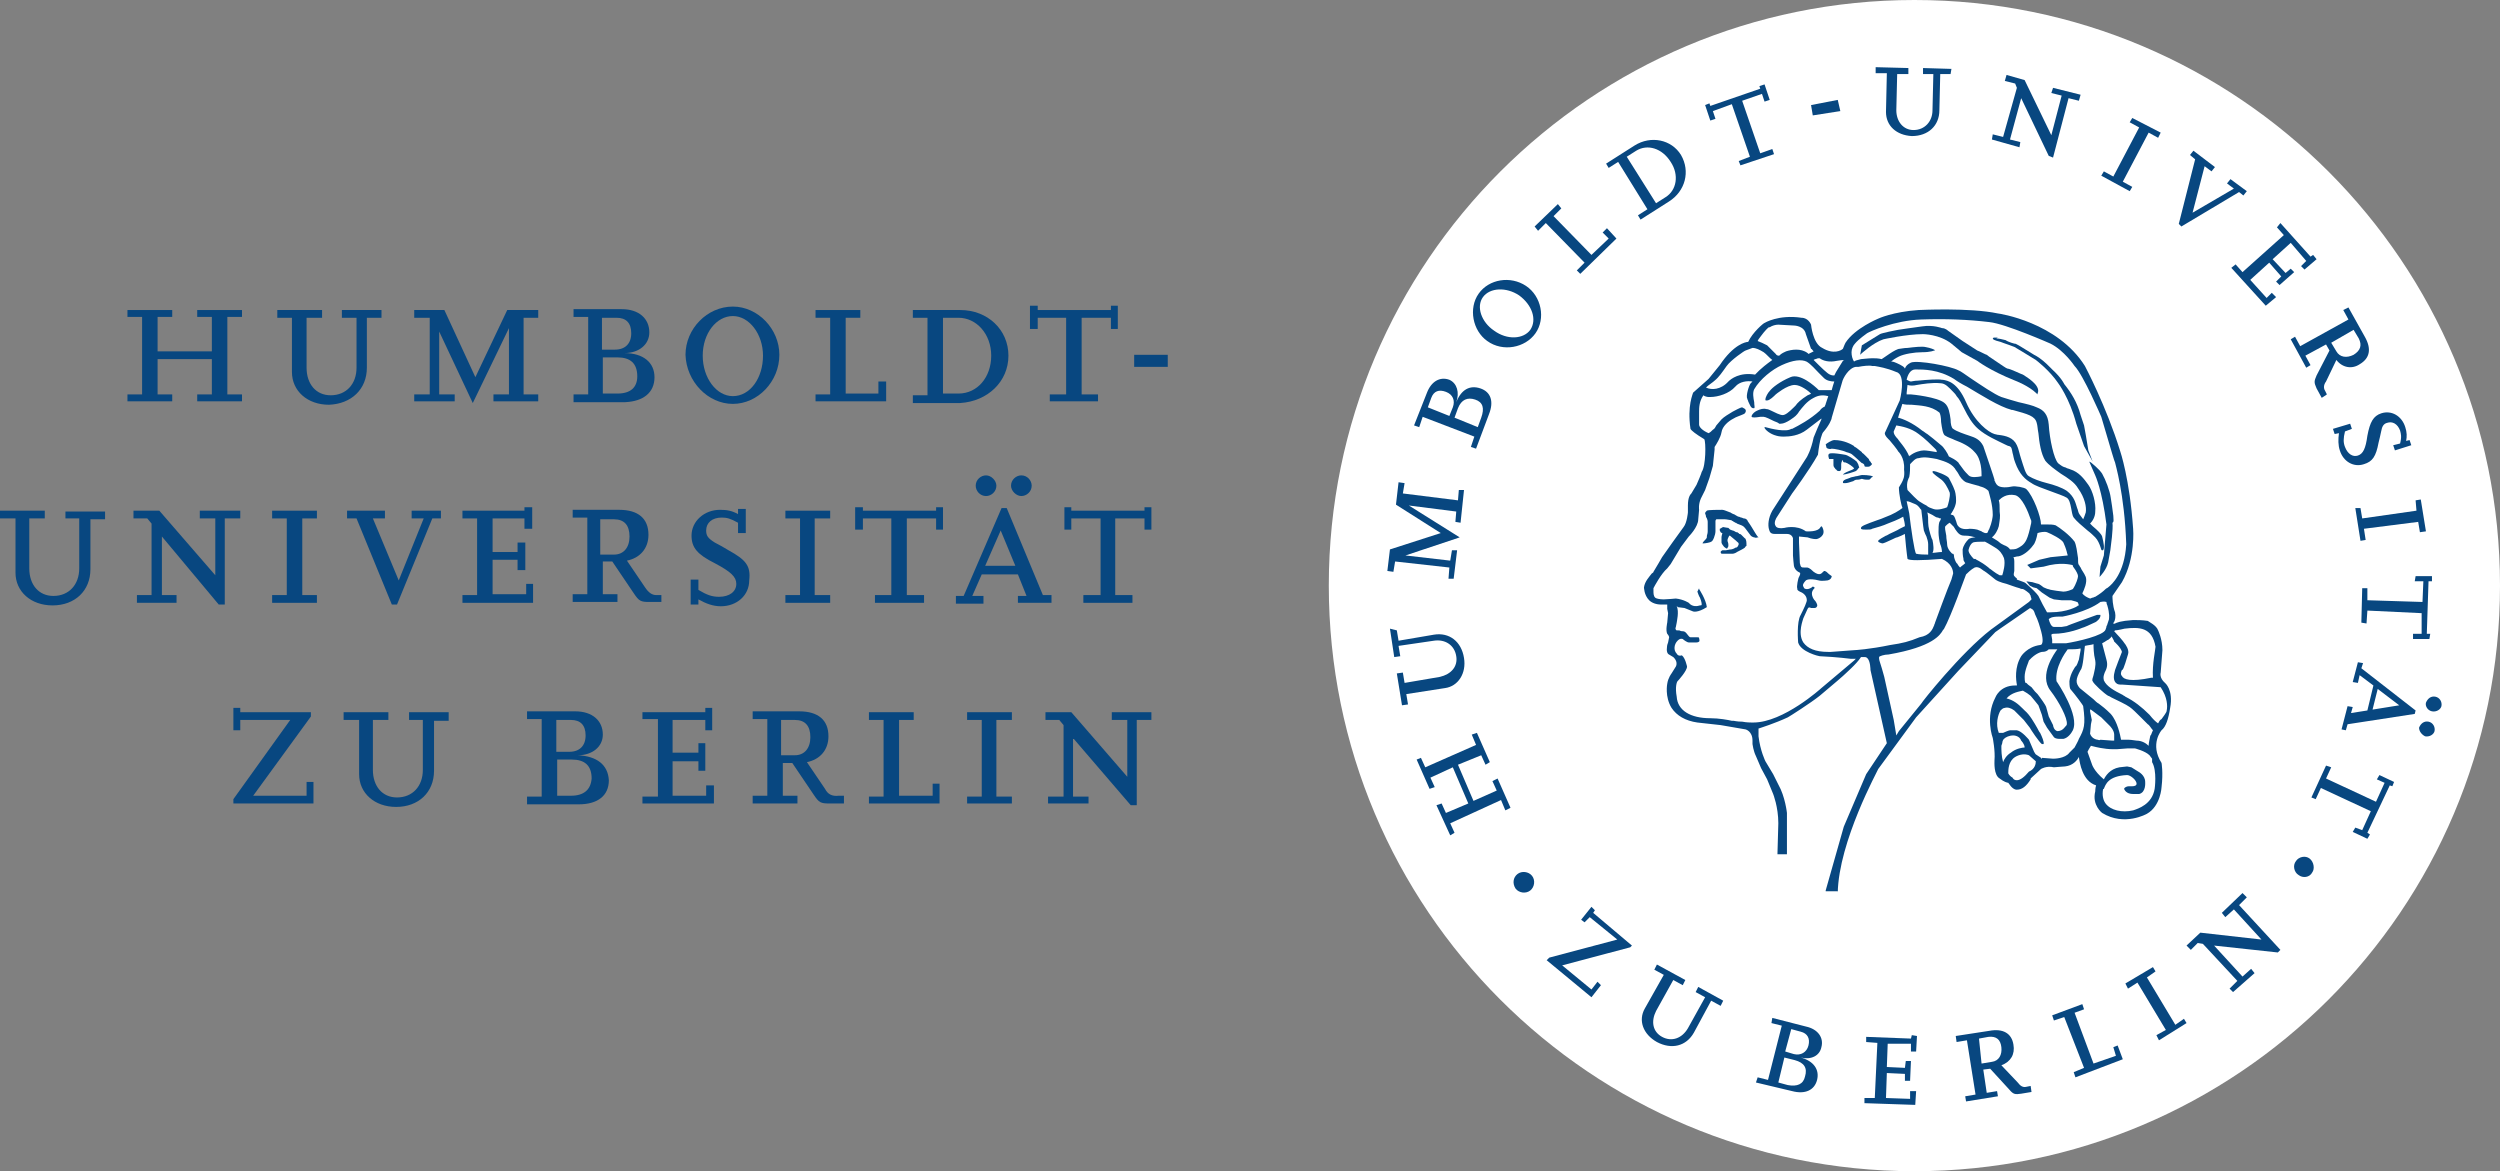 <?xml version="1.0" encoding="UTF-8" standalone="no"?>
<!-- Generator: Adobe Illustrator 26.3.1, SVG Export Plug-In . SVG Version: 6.00 Build 0)  -->
<svg version="1.1" id="Ebene_1" x="0px" y="0px" viewBox="0 0 290.3 136" xml:space="preserve" sodipodi:docname="HU_Siegel-Kombi_RGB.svg" width="290.3" height="136" inkscape:version="1.1.2 (b8e25be833, 2022-02-05)" xmlns:inkscape="http://www.inkscape.org/namespaces/inkscape" xmlns:sodipodi="http://sodipodi.sourceforge.net/DTD/sodipodi-0.dtd" xmlns="http://www.w3.org/2000/svg" xmlns:svg="http://www.w3.org/2000/svg"><rect x="0" y="0" width="290.3" height="136" fill="#808080" stroke="none"/><defs id="defs149"/><sodipodi:namedview id="namedview147" pagecolor="#ffffff" bordercolor="#666666" borderopacity="1.0" inkscape:pageshadow="2" inkscape:pageopacity="0.0" inkscape:pagecheckerboard="0" showgrid="false" inkscape:zoom="3.2066704" inkscape:cx="141.7358" inkscape:cy="92.931284" inkscape:window-width="1920" inkscape:window-height="1137" inkscape:window-x="-8" inkscape:window-y="-8" inkscape:window-maximized="1" inkscape:current-layer="Ebene_1"/>
<style type="text/css" id="style2">
	.st0{fill:#FFFFFF;}
	.st1{fill:#084780;}
</style>
<g id="g144" transform="translate(-41.1,-33.3)">
	<path class="st0" d="m 331.4,101.3 c 0,37.6 -30.5,68 -68,68 -37.6,0 -68,-30.5 -68,-68 0,-37.6 30.5,-68 68,-68 37.6,0 68,30.5 68,68 z" id="path4"/>
	<polygon class="st1" points="59.4,75 65.7,75 65.7,79.1 64,79.1 64,79.9 69.2,79.9 69.2,79.1 67.5,79.1 67.5,70.1 69.2,70.1 69.2,69.3 64,69.3 64,70.1 65.7,70.1 65.7,74.1 59.4,74.1 59.4,70.1 61.1,70.1 61.1,69.3 55.9,69.3 55.9,70.1 57.6,70.1 57.6,79.1 55.9,79.1 55.9,79.9 61.1,79.9 61.1,79.1 59.4,79.1 " id="polygon6"/>
	<path class="st1" d="m 83.7,76 v -5.8 h 1.7 v -0.9 h -4.6 v 0.9 h 1.7 V 76 c 0,1.9 -1.2,3.2 -3,3.2 -1.7,0 -2.8,-1.3 -2.8,-3.2 v -5.8 h 1.8 v -0.9 h -5.2 v 0.9 H 75 v 6.3 c 0,2.2 1.8,3.8 4.3,3.8 2.6,-0.1 4.4,-1.8 4.4,-4.3 z" id="path8"/>
	<polygon class="st1" points="100.2,71.4 100.2,79.1 98.4,79.1 98.4,79.9 103.6,79.9 103.6,79.1 101.9,79.1 101.9,70.2 103.6,70.2 103.6,69.3 100,69.3 96.3,77.1 92.7,69.3 89.2,69.3 89.2,70.2 91,70.2 91,79.1 89.2,79.1 89.2,79.9 93.9,79.9 93.9,79.1 92.1,79.1 92.1,71.8 96,80.1 " id="polygon10"/>
	<path class="st1" d="m 111.1,79 v -4.2 h 1.7 c 1.5,0 2.3,0.7 2.3,2.2 0,1.3 -0.8,2 -2.3,2 z m 0,-8.8 h 1.6 c 1.1,0 1.7,0.6 1.7,1.8 0,1.2 -0.7,1.9 -1.9,1.9 H 111 v -3.7 z m 6,6.9 c 0,-1.7 -1.3,-2.8 -3.5,-2.8 1.7,0 2.9,-1 2.9,-2.4 0,-1.6 -1.2,-2.7 -3.2,-2.7 h -5.6 v 0.9 h 1.7 v 9 h -1.7 V 80 h 6 c 2.1,-0.1 3.4,-1.1 3.4,-2.9 z" id="path12"/>
	<path class="st1" d="m 126.2,70 c 1.9,0 3.5,2.1 3.5,4.6 0,2.6 -1.5,4.7 -3.5,4.7 -1.9,0 -3.5,-2.1 -3.5,-4.7 0,-2.6 1.6,-4.6 3.5,-4.6 z m 0,10.2 c 2.9,0 5.4,-2.6 5.4,-5.7 0,-3 -2.5,-5.6 -5.4,-5.6 -3,0 -5.5,2.6 -5.5,5.6 0.1,3.1 2.6,5.7 5.5,5.7 z" id="path14"/>
	<polygon class="st1" points="143.1,79 139.3,79 139.3,70.2 141,70.2 141,69.3 135.8,69.3 135.8,70.2 137.5,70.2 137.5,79.1 135.8,79.1 135.8,79.9 144,79.9 144,77.6 143.1,77.6 " id="polygon16"/>
	<path class="st1" d="m 150.6,79 v -8.8 h 1.8 c 2.1,0 3.8,1.9 3.8,4.4 0,2.5 -1.6,4.4 -3.8,4.4 z m 7.6,-4.4 c 0,-3 -2.4,-5.3 -5.6,-5.3 h -5.5 v 0.9 h 1.7 v 9 h -1.7 v 0.9 h 5.5 c 3.2,-0.2 5.6,-2.5 5.6,-5.5 z" id="path18"/>
	<polygon class="st1" points="164.9,79.1 163,79.1 163,79.9 168.6,79.9 168.6,79.1 166.7,79.1 166.7,70.2 170.1,70.2 170.1,71.5 170.9,71.5 170.9,68.8 170.1,68.8 170.1,69.3 161.6,69.3 161.6,68.8 160.7,68.8 160.7,71.5 161.6,71.5 161.6,70.2 164.9,70.2 " id="polygon20"/>
	<polygon class="st1" points="176.7,74.5 172.8,74.5 172.8,75.9 176.7,75.9 " id="polygon22"/>
	<path class="st1" d="m 48.6,93.5 h 1.7 v 5.8 c 0,1.9 -1.2,3.2 -3,3.2 -1.7,0 -2.8,-1.3 -2.8,-3.2 v -5.8 h 1.8 v -0.9 h -5.2 v 0.9 h 1.8 v 6.3 c 0,2.2 1.8,3.8 4.3,3.8 2.6,0 4.4,-1.7 4.4,-4.2 v -5.8 h 1.7 v -0.9 h -4.6 v 0.8 z" id="path24"/>
	<polygon class="st1" points="64.3,93.5 66.1,93.5 66.1,100.1 59.6,92.6 56.6,92.6 56.6,93.5 58.2,93.5 58.7,94.1 58.7,102.4 57,102.4 57,103.3 61.6,103.3 61.6,102.4 59.9,102.4 59.9,95.6 66.5,103.5 67.2,103.5 67.2,93.5 69,93.5 69,92.6 64.3,92.6 " id="polygon26"/>
	<polygon class="st1" points="74.4,102.4 72.7,102.4 72.7,103.3 77.9,103.3 77.9,102.4 76.2,102.4 76.2,93.5 77.9,93.5 77.9,92.6 72.7,92.6 72.7,93.5 74.4,93.5 " id="polygon28"/>
	<polygon class="st1" points="81.4,93.5 82.5,93.5 86.6,103.5 87.2,103.5 91.3,93.5 92.3,93.5 92.3,92.6 88.9,92.6 88.9,93.5 90.3,93.5 87.4,100.7 84.4,93.5 85.8,93.5 85.8,92.6 81.4,92.6 " id="polygon30"/>
	<polygon class="st1" points="102.2,102.3 98.3,102.3 98.3,98.3 101.2,98.3 101.2,99.5 102.1,99.5 102.1,96.3 101.2,96.3 101.2,97.4 98.3,97.4 98.3,93.5 102,93.5 102,94.7 102.9,94.7 102.9,92.2 102,92.2 102,92.6 94.8,92.6 94.8,93.5 96.5,93.5 96.5,102.4 94.8,102.4 94.8,103.3 103,103.3 103,101.1 102.2,101.1 " id="polygon32"/>
	<path class="st1" d="m 110.8,97.7 v -4.1 h 1.6 c 1.2,0 1.8,0.7 1.8,2 0,1.3 -0.7,2.1 -1.8,2.1 z m 7.1,5.6 v -0.9 h -0.6 c -0.5,0 -0.9,-0.3 -1.3,-0.9 l -2.1,-3.1 c 1.5,-0.3 2.5,-1.4 2.5,-3 0,-1.9 -1.2,-2.9 -3.4,-2.9 h -5.4 v 0.9 h 1.7 v 8.9 h -1.7 v 0.9 h 5.2 v -0.9 h -1.7 v -3.8 h 1.1 l 2.5,3.7 c 0.6,0.9 0.8,1 1.8,1 h 1.4 z" id="path34"/>
	<path class="st1" d="m 125.7,97.2 c -0.5,-0.3 -1,-0.6 -1.6,-0.9 -0.8,-0.5 -1,-0.8 -1,-1.4 0,-0.9 0.7,-1.5 1.8,-1.5 0.6,0 1,0.1 1.9,0.6 v 1.2 h 0.9 v -2.8 h -0.9 V 93 c -0.7,-0.4 -1.3,-0.5 -2.1,-0.5 -1.8,0 -3.3,1.3 -3.3,3 0,1.4 0.7,2.2 2.7,3.2 1.9,1 2.5,1.6 2.5,2.4 0,0.9 -0.8,1.5 -2,1.5 -0.8,0 -1.4,-0.2 -2.4,-0.8 v -1.2 h -0.9 v 2.9 h 0.9 v -0.6 c 0.9,0.5 1.7,0.8 2.6,0.8 1.9,0 3.3,-1.3 3.3,-3 0.2,-1.7 -0.4,-2.4 -2.4,-3.5 z" id="path36"/>
	<polygon class="st1" points="135.7,93.5 137.5,93.5 137.5,92.6 132.3,92.6 132.3,93.5 134,93.5 134,102.4 132.3,102.4 132.3,103.3 137.5,103.3 137.5,102.4 135.7,102.4 " id="polygon38"/>
	<polygon class="st1" points="141.3,92.2 140.4,92.2 140.4,94.8 141.3,94.8 141.3,93.5 144.6,93.5 144.6,102.4 142.7,102.4 142.7,103.3 148.4,103.3 148.4,102.4 146.4,102.4 146.4,93.5 149.8,93.5 149.8,94.8 150.6,94.8 150.6,92.2 149.8,92.2 149.8,92.6 141.3,92.6 " id="polygon40"/>
	<path class="st1" d="m 155.6,88.5 c -0.6,0 -1.2,0.5 -1.2,1.2 0,0.6 0.5,1.2 1.2,1.2 0.6,0 1.2,-0.5 1.2,-1.2 0,-0.6 -0.6,-1.2 -1.2,-1.2 z" id="path42"/>
	<path class="st1" d="m 155.5,99 1.8,-4.1 1.7,4.1 z m 3.8,4.3 h 3.9 v -0.9 h -1 L 158,92.3 h -0.6 l -4.4,10.2 h -0.9 v 0.9 h 3.2 v -0.9 H 154 l 1.1,-2.5 h 4.2 l 1,2.5 h -1 z" id="path44"/>
	<path class="st1" d="m 159.7,90.9 c 0.6,0 1.2,-0.5 1.2,-1.2 0,-0.6 -0.5,-1.2 -1.2,-1.2 -0.6,0 -1.2,0.5 -1.2,1.2 0,0.6 0.6,1.2 1.2,1.2 z" id="path46"/>
	<polygon class="st1" points="174,92.2 174,92.6 165.5,92.6 165.5,92.2 164.7,92.2 164.7,94.8 165.5,94.8 165.5,93.5 168.9,93.5 168.9,102.4 166.9,102.4 166.9,103.3 172.6,103.3 172.6,102.4 170.6,102.4 170.6,93.5 174,93.5 174,94.8 174.8,94.8 174.8,92.2 " id="polygon48"/>
	<polygon class="st1" points="77.2,116.5 77.2,116 69,116 69,115.5 68.2,115.5 68.2,118.1 69,118.1 69,116.9 74.8,116.9 68.2,126.1 68.2,126.6 77.5,126.6 77.5,124.1 76.7,124.1 76.7,125.7 70.5,125.7 " id="polygon50"/>
	<path class="st1" d="m 88.5,116.9 h 1.7 v 5.8 c 0,1.9 -1.2,3.2 -3,3.2 -1.7,0 -2.8,-1.3 -2.8,-3.2 v -5.8 h 1.8 V 116 H 81 v 0.9 h 1.8 v 6.3 c 0,2.2 1.8,3.8 4.3,3.8 2.6,0 4.4,-1.7 4.4,-4.2 V 117 h 1.7 v -1 h -4.6 v 0.9 z" id="path52"/>
	<path class="st1" d="m 107.4,125.7 h -1.6 v -4.2 h 1.7 c 1.5,0 2.3,0.7 2.3,2.2 -0.1,1.3 -0.9,2 -2.4,2 z m -1.6,-8.8 h 1.6 c 1.1,0 1.7,0.6 1.7,1.8 0,1.2 -0.7,1.9 -1.9,1.9 h -1.5 v -3.7 z m 2.4,4.1 c 1.7,0 2.9,-1 2.9,-2.4 0,-1.6 -1.2,-2.7 -3.2,-2.7 h -5.6 v 0.9 h 1.7 v 9 h -1.7 v 0.9 h 6 c 2.2,0 3.5,-1 3.5,-2.8 -0.1,-1.8 -1.4,-2.8 -3.6,-2.9 z" id="path54"/>
	<polygon class="st1" points="119.2,121.7 122.2,121.7 122.2,122.8 123,122.8 123,119.6 122.2,119.6 122.2,120.7 119.2,120.7 119.2,116.9 123,116.9 123,118.1 123.8,118.1 123.8,115.5 123,115.5 123,116 115.7,116 115.7,116.8 117.5,116.8 117.5,125.8 115.7,125.8 115.7,126.6 124,126.6 124,124.5 123.1,124.5 123.1,125.7 119.2,125.7 " id="polygon56"/>
	<path class="st1" d="m 131.8,121 v -4.1 h 1.6 c 1.2,0 1.8,0.7 1.8,2 0,1.3 -0.7,2.1 -1.8,2.1 z m 5.1,3.9 -2.1,-3.1 c 1.5,-0.3 2.5,-1.4 2.5,-3 0,-1.9 -1.2,-2.9 -3.4,-2.9 h -5.4 v 0.9 h 1.7 v 8.9 h -1.7 v 0.9 h 5.2 v -0.9 H 132 v -3.8 h 1.1 l 2.5,3.7 c 0.6,0.9 0.8,1 1.8,1 h 1.7 v -0.9 h -0.6 c -0.8,0.1 -1.3,-0.2 -1.6,-0.8 z" id="path58"/>
	<polygon class="st1" points="145.5,116.9 147.2,116.9 147.2,116 142,116 142,116.9 143.7,116.9 143.7,125.8 142,125.8 142,126.6 150.2,126.6 150.2,124.3 149.4,124.3 149.4,125.7 145.5,125.7 " id="polygon60"/>
	<polygon class="st1" points="155.1,125.8 153.4,125.8 153.4,126.6 158.6,126.6 158.6,125.8 156.8,125.8 156.8,116.9 158.6,116.9 158.6,116 153.4,116 153.4,116.9 155.1,116.9 " id="polygon62"/>
	<polygon class="st1" points="172,123.5 165.5,116 162.5,116 162.5,116.9 164.1,116.9 164.6,117.5 164.6,125.8 162.8,125.8 162.8,126.6 167.5,126.6 167.5,125.8 165.7,125.8 165.7,119 172.4,126.8 173.1,126.8 173.1,116.9 174.8,116.9 174.8,116 170.2,116 170.2,116.9 172,116.9 " id="polygon64"/>
	<path class="st1" d="m 218.8,136.7 c 0.5,-0.4 0.6,-1.2 0.2,-1.7 -0.4,-0.5 -1.2,-0.6 -1.7,-0.2 -0.5,0.4 -0.6,1.1 -0.2,1.7 0.4,0.5 1.2,0.6 1.7,0.2 v 0 z" id="path66"/>
	<polygon class="st1" points="225.9,148.2 222.5,145.4 230.4,143.3 230.6,143.1 226.1,139.3 226.3,139 225.9,138.6 224.7,140.1 225.1,140.4 225.7,139.8 228.9,142.4 221,144.5 220.7,144.8 225.9,149.1 227,147.7 226.6,147.3 " id="polygon68"/>
	<path class="st1" d="m 241.2,149.5 -2.9,-1.6 -0.3,0.6 1.1,0.6 -2,3.6 c -0.7,1.2 -1.9,1.6 -3,1 -1.1,-0.6 -1.3,-1.8 -0.7,-3 l 2,-3.6 1.1,0.6 0.3,-0.6 -3.3,-1.8 -0.3,0.6 1.1,0.6 -2.2,3.9 c -0.8,1.4 -0.2,3 1.4,3.9 1.7,0.9 3.4,0.5 4.3,-1.1 l 2,-3.7 1.1,0.6 0.3,-0.6 z" id="path70"/>
	<path class="st1" d="m 249.1,152.8 1.1,0.3 c 0.8,0.2 1.1,0.8 0.9,1.6 -0.2,0.8 -0.9,1.2 -1.7,1 l -1,-0.3 0.7,-2.6 z m -0.8,3.3 1.2,0.3 c 1.1,0.3 1.5,0.9 1.2,1.9 -0.2,0.9 -0.9,1.2 -2,1 l -1.1,-0.3 0.7,-2.9 z m 0.9,3.9 c 1.5,0.4 2.6,-0.1 2.9,-1.3 0.3,-1.2 -0.4,-2.2 -1.9,-2.6 1.2,0.3 2.2,-0.2 2.4,-1.2 0.3,-1.1 -0.4,-2.1 -1.8,-2.4 l -3.9,-1 -0.1,0.6 1.2,0.3 -1.6,6.3 -1.2,-0.3 -0.2,0.6 4.2,1 v 0 z" id="path72"/>
	<polygon class="st1" points="262.9,160.9 260.1,160.8 260.2,157.9 262.3,158 262.3,158.8 262.9,158.8 263,156.5 262.4,156.5 262.3,157.3 260.2,157.2 260.3,154.5 263,154.5 263,155.4 263.6,155.4 263.7,153.6 263.1,153.5 263,153.9 257.8,153.7 257.8,154.3 259.1,154.4 258.8,160.8 257.6,160.8 257.6,161.4 263.5,161.6 263.6,160 262.9,160 " id="polygon74"/>
	<path class="st1" d="m 270.9,153.9 1.1,-0.2 c 0.9,-0.1 1.4,0.3 1.5,1.2 0.1,0.9 -0.3,1.6 -1.1,1.7 l -1.2,0.2 -0.3,-2.9 z m 6,5.5 -0.5,0.1 c -0.4,0.1 -0.7,-0.1 -1,-0.5 l -1.9,-2 c 1.1,-0.4 1.6,-1.3 1.4,-2.4 -0.2,-1.3 -1.2,-1.9 -2.8,-1.6 l -3.9,0.6 0.1,0.7 1.2,-0.2 1,6.3 -1.2,0.2 0.1,0.6 3.7,-0.6 -0.1,-0.6 -1.2,0.2 -0.4,-2.7 0.8,-0.1 2.2,2.4 c 0.5,0.6 0.7,0.6 1.4,0.5 l 1.2,-0.2 -0.1,-0.7 z" id="path76"/>
	<polygon class="st1" points="286.8,155.9 284.2,156.8 282,150.9 283.1,150.5 282.9,149.9 279.4,151.2 279.6,151.8 280.8,151.4 283.1,157.3 281.9,157.8 282.1,158.4 287.6,156.3 287,154.7 286.5,154.9 " id="polygon78"/>
	<polygon class="st1" points="290.4,146.8 291.4,146.1 291.1,145.6 287.9,147.5 288.2,148.1 289.3,147.4 292.6,152.9 291.5,153.5 291.8,154.1 295,152.1 294.7,151.6 293.7,152.3 " id="polygon80"/>
	<polygon class="st1" points="301.5,137 299.1,139.3 299.5,139.8 300.5,138.9 303.7,142.4 296.6,141.6 295,143.1 295.5,143.6 296.3,142.8 296.9,142.9 300.9,147.2 300,148.1 300.4,148.5 302.9,146.3 302.5,145.8 301.5,146.7 298.2,143.1 305.6,143.9 305.9,143.6 301.1,138.4 302,137.5 " id="polygon82"/>
	<path class="st1" d="m 309.3,133 c -0.5,-0.4 -1.3,-0.2 -1.6,0.3 -0.4,0.5 -0.2,1.3 0.3,1.6 0.5,0.4 1.3,0.3 1.6,-0.3 0.3,-0.4 0.2,-1.2 -0.3,-1.6 v 0 z" id="path84"/>
	<polygon class="st1" points="206.6,122.4 206.1,121.3 205.6,121.5 207.1,124.9 207.7,124.7 207.2,123.6 209.8,122.4 211.6,126.6 209,127.7 208.5,126.6 207.9,126.8 209.5,130.3 210,130 209.5,128.9 215.4,126.2 215.9,127.4 216.5,127.1 215,123.7 214.4,124 214.9,125.1 212.2,126.3 210.4,122.1 213.1,121 213.6,122.1 214.1,121.8 212.6,118.4 212,118.6 212.5,119.8 " id="polygon86"/>
	<path class="st1" d="m 202.5,106.3 0.5,3.3 0.7,-0.1 -0.2,-1.2 4.1,-0.6 c 1.3,-0.2 2.4,0.5 2.6,1.8 0.2,1.2 -0.6,2.1 -1.9,2.4 l -4.1,0.7 -0.2,-1.2 -0.7,0.1 0.6,3.7 0.7,-0.1 -0.2,-1.2 4.5,-0.7 c 1.5,-0.2 2.5,-1.7 2.2,-3.5 -0.3,-1.9 -1.7,-3 -3.5,-2.7 l -4.1,0.7 -0.2,-1.2 -0.8,-0.2 z" id="path88"/>
	<polygon class="st1" points="204,90.6 204.2,89.4 203.5,89.3 203.2,91.9 208.4,95.2 202.5,97.1 202.2,99.6 202.9,99.7 203.1,98.5 209.4,99.2 209.3,100.5 209.9,100.5 210.3,97.2 209.7,97.2 209.5,98.4 204.3,97.8 210.6,95.7 204.7,92 210.2,92.7 210.1,93.9 210.7,94 211.1,90.2 210.5,90.2 210.4,91.4 " id="polygon90"/>
	<path class="st1" d="m 206.9,80.6 0.4,-1.1 c 0.3,-0.8 0.9,-1 1.7,-0.7 0.8,0.3 1.1,1 0.8,1.8 l -0.4,1 -2.5,-1 z m 3.1,1.2 0.4,-1.1 c 0.4,-1 1.1,-1.3 2,-1 0.9,0.3 1.1,1 0.7,2.1 l -0.4,1.1 -2.7,-1.1 z m 4,-0.4 c 0.6,-1.5 0.2,-2.6 -1,-3 -1.2,-0.4 -2.2,0.1 -2.8,1.6 0.4,-1.1 0.1,-2.2 -0.8,-2.6 -1.1,-0.4 -2.1,0.2 -2.6,1.5 l -1.5,3.8 0.6,0.2 0.4,-1.2 6,2.3 -0.4,1.2 0.6,0.2 1.5,-4 v 0 z" id="path92"/>
	<path class="st1" d="m 213.3,67.8 c 0.8,-1.1 2.7,-1.2 4.2,-0.2 1.5,1.1 2.1,2.8 1.3,4 -0.8,1.1 -2.7,1.2 -4.2,0.1 -1.5,-1 -2.1,-2.8 -1.3,-3.9 v 0 z m 6.1,4.2 c 1.2,-1.7 0.7,-4.3 -1.1,-5.5 -1.8,-1.2 -4.3,-0.8 -5.5,0.9 -1.2,1.7 -0.7,4.3 1,5.5 1.8,1.3 4.4,0.8 5.6,-0.9 v 0 z" id="path94"/>
	<polygon class="st1" points="227.9,61 225.9,62.9 221.5,58.4 222.4,57.5 222,57 219.3,59.6 219.7,60.1 220.6,59.2 225.1,63.8 224.2,64.7 224.6,65.1 228.8,61 227.7,59.8 227.2,60.3 " id="polygon96"/>
	<path class="st1" d="m 233.4,56.9 -3.4,-5.4 1.1,-0.7 c 1.3,-0.8 3,-0.3 4,1.3 1,1.5 0.7,3.3 -0.6,4.1 l -1.1,0.7 z m -1.8,1.9 3.3,-2.1 c 1.9,-1.2 2.5,-3.5 1.4,-5.4 -1.1,-1.8 -3.5,-2.3 -5.4,-1.1 l -3.3,2.1 0.3,0.5 1.1,-0.7 3.4,5.5 -1.1,0.7 0.3,0.5 z" id="path98"/>
	<polygon class="st1" points="243.4,45 245.7,44.2 246,45.1 246.6,44.9 246,43.1 245.4,43.3 245.5,43.6 239.7,45.6 239.6,45.3 239.1,45.5 239.7,47.3 240.3,47.1 240,46.2 242.2,45.4 244.3,51.5 243,52 243.2,52.5 247.1,51.2 246.9,50.6 245.5,51.1 " id="polygon100"/>
	<polygon class="st1" points="251.6,46.7 254.8,46.2 254.5,44.9 251.4,45.5 " id="polygon102"/>
	<path class="st1" d="m 267.7,41.3 -3.3,-0.1 v 0.7 h 1.2 l -0.1,4.2 c 0,1.3 -0.9,2.3 -2.2,2.3 -1.2,0 -2,-1 -2,-2.3 l 0.1,-4.2 h 1.3 v -0.7 l -3.8,-0.1 v 0.7 h 1.3 l -0.1,4.5 c 0,1.6 1.2,2.7 3,2.8 1.9,0 3.2,-1.2 3.2,-3 l 0.1,-4.2 h 1.2 l 0.1,-0.6 z" id="path104"/>
	<polygon class="st1" points="282.7,44.3 279.5,43.5 279.3,44.1 280.5,44.4 279.3,49 276.2,42.6 274.1,42 273.9,42.7 275.1,43 275.3,43.5 273.7,49.2 272.5,48.9 272.4,49.5 275.6,50.4 275.7,49.8 274.5,49.5 275.8,44.7 279,51.4 279.5,51.6 281.3,44.7 282.5,45 " id="polygon106"/>
	<polygon class="st1" points="290.6,48.7 291.7,49.3 292,48.7 288.7,47 288.4,47.5 289.5,48.1 286.5,53.8 285.4,53.2 285.1,53.7 288.4,55.5 288.7,55 287.6,54.4 " id="polygon108"/>
	<polygon class="st1" points="302,55.5 300.1,54.1 299.7,54.6 300.5,55.2 295.7,58 297.1,52.6 297.9,53.2 298.3,52.7 295.8,50.8 295.4,51.3 296,51.8 294.1,59.3 294.4,59.6 301.1,55.6 301.6,56 " id="polygon110"/>
	<polygon class="st1" points="304.3,67.9 302.4,65.8 304.6,63.8 306,65.4 305.4,66 305.8,66.4 307.5,64.9 307.1,64.5 306.5,65 305,63.4 307.1,61.5 308.9,63.6 308.3,64.2 308.7,64.6 310.1,63.4 309.7,62.9 309.4,63.1 305.9,59.2 305.5,59.7 306.3,60.6 301.5,64.9 300.7,64 300.2,64.4 304.2,68.8 305.4,67.8 304.9,67.3 " id="polygon112"/>
	<path class="st1" d="m 312.7,83.6 c -0.1,0.7 -0.1,1.4 0.1,2 0.4,1.3 1.6,2 2.8,1.6 1,-0.3 1.4,-0.9 1.7,-2.5 0.1,-0.4 0.2,-0.8 0.3,-1.3 0.1,-0.6 0.3,-0.9 0.7,-1 0.6,-0.2 1.2,0.1 1.5,0.9 0.1,0.4 0.2,0.7 0,1.5 l -0.8,0.2 0.2,0.6 1.9,-0.6 -0.2,-0.6 -0.4,0.1 c 0.1,-0.5 0.1,-1 -0.1,-1.6 -0.4,-1.3 -1.6,-2 -2.8,-1.6 -0.9,0.3 -1.3,1 -1.6,2.6 -0.2,1.5 -0.5,2.1 -1.1,2.3 -0.6,0.2 -1.2,-0.2 -1.5,-1 -0.2,-0.5 -0.2,-1 0,-1.8 l 0.8,-0.3 -0.2,-0.6 -2,0.6 0.2,0.6 0.5,-0.1 v 0 z" id="path114"/>
	<polygon class="st1" points="321.9,93.9 322.1,95.1 322.8,95 322.2,91.3 321.6,91.4 321.7,92.6 315.4,93.5 315.2,92.3 314.6,92.3 315.2,96.1 315.8,96 315.6,94.7 " id="polygon116"/>
	<polygon class="st1" points="322.3,104.5 322.3,106.9 321.3,106.9 321.3,107.5 323.2,107.5 323.3,106.9 322.9,106.9 323.1,100.8 323.5,100.8 323.5,100.2 321.6,100.2 321.5,100.8 322.5,100.8 322.4,103.2 316,103 316,101.6 315.4,101.6 315.3,105.6 315.9,105.7 316,104.2 " id="polygon118"/>
	<path class="st1" d="m 317.2,113.3 2.5,1.9 -3.1,0.5 0.6,-2.4 z m 6.3,2.6 c 0.5,0.1 1,-0.2 1.1,-0.6 0.1,-0.5 -0.2,-1 -0.7,-1.1 -0.5,-0.1 -0.9,0.2 -1.1,0.7 -0.1,0.4 0.2,0.9 0.7,1 v 0 z m -0.8,2.9 c 0.5,0.1 1,-0.2 1.1,-0.6 0.1,-0.5 -0.2,-1 -0.7,-1.1 -0.5,-0.1 -0.9,0.2 -1.1,0.7 0,0.4 0.3,0.8 0.7,1 v 0 z m -9.2,-0.7 0.2,-0.7 7.8,-1.2 0.1,-0.4 -6.3,-4.9 0.2,-0.6 -0.6,-0.1 -0.6,2.3 0.6,0.1 0.2,-0.9 1.6,1.2 -0.7,2.9 -1.9,0.3 0.2,-0.7 -0.6,-0.1 -0.7,2.7 0.5,0.1 z" id="path120"/>
	<polygon class="st1" points="316.4,127.5 315.4,129.7 314.6,129.4 314.3,129.9 316,130.7 316.3,130.2 316,130 318.6,124.5 318.9,124.6 319.1,124.1 317.4,123.3 317.1,123.8 318,124.2 317,126.4 311.2,123.7 311.8,122.4 311.2,122.2 309.5,125.9 310,126.1 310.6,124.8 " id="polygon122"/>
	<path class="st1" d="m 314.4,71.6 0.6,1 c 0.4,0.8 0.2,1.4 -0.6,1.9 -0.8,0.4 -1.6,0.3 -2,-0.4 l -0.6,-1 2.6,-1.5 z m -3.1,7.5 -0.2,-0.4 c -0.2,-0.3 -0.2,-0.7 0.1,-1.1 l 1.2,-2.5 c 0.7,0.9 1.8,1.1 2.7,0.5 1.2,-0.7 1.4,-1.8 0.6,-3.2 l -1.9,-3.4 -0.6,0.3 0.6,1.1 -5.6,3.1 -0.6,-1.1 -0.5,0.3 1.8,3.3 0.5,-0.3 -0.6,-1.1 2.4,-1.3 0.4,0.7 -1.5,2.9 c -0.3,0.7 -0.3,0.8 0,1.5 l 0.6,1.1 0.6,-0.4 z" id="path124"/>
	<path class="st1" d="m 276,76.8 c -0.1,0 -1.5,-0.7 -1.8,-0.7 -0.1,0 -0.8,-0.5 -1.4,-0.9 -0.6,-0.4 -0.9,-0.6 -1,-0.7 -0.1,0 -0.8,-0.4 -1.1,-0.5 l -1.7,-1.1 -1.7,-1.2 c 0,0 -0.3,-0.3 -0.7,-0.3 0,0 -1,-0.4 -2.3,-0.2 -0.8,0.1 -2.8,0.4 -2.8,0.4 -0.1,0 -2,0.4 -2.1,0.5 0,0 -1.6,1 -2.1,1.3 v 0 l -0.2,1.1 0.1,-0.1 c 0,0 1.4,-1.3 2.6,-1.7 0,0 2.7,-0.6 4.6,-0.6 0,0 1.9,0 3.3,1.1 l 1.2,1 1.8,1 c 0,0 1.4,1.1 4.4,2.3 0,0 1.6,0.6 2.5,1.5 l 0.1,0.1 V 79 c 0.5,-1 -1.6,-2.1 -1.7,-2.2 z" id="path126"/>
	<path class="st1" d="m 283.6,85.6 -0.3,-1.8 -0.2,-1.1 -0.4,-1.2 c -0.4,-1.5 -1.1,-2.6 -1.9,-3.6 0,0 -0.3,-0.7 -1.4,-1.7 -0.1,-0.1 -0.2,-0.2 -0.3,-0.3 -0.4,-0.4 -1,-1 -1.8,-1.4 -0.2,-0.1 -1.9,-1.2 -2,-1.2 0,0 -0.1,-0.1 -0.3,-0.1 -0.4,-0.1 -0.9,-0.3 -1,-0.4 -0.4,-0.1 -0.8,-0.2 -1.1,-0.2 l 0.2,-0.1 h -0.5 v 0 c 0,0 -0.1,0.1 -0.1,0.1 0,0.1 0.1,0.2 0.9,0.4 0.2,0.1 1.8,0.6 1.8,0.7 0,0 2,1.2 2.3,1.4 0,0 1.6,1.2 2.6,2.7 0,0 1.3,1.7 2.1,4.7 l 0.9,2.6 1,1.8 z" id="path128"/>
	<path class="st1" d="m 286.5,93.2 c -0.1,-0.7 -0.2,-1.6 -0.3,-2.1 -0.1,-0.8 -0.6,-2.1 -1,-2.8 -0.4,-0.6 -1.2,-1.2 -1.3,-1.3 l -0.2,-0.1 0.7,1.6 c 0,0 0.8,1.7 1.3,5.7 l -0.3,3.6 -0.4,1.3 c -0.1,1.2 -0.1,1.2 -0.1,1.2 v 0 0 c 0,0 0.8,-0.8 1,-1.7 0,-0.1 0.3,-1.5 0.3,-1.8 0,0 0.3,-2.1 0.2,-2.8 0.2,-0.1 0.1,-0.4 0.1,-0.8 z" id="path130"/>
	<path class="st1" d="m 291.7,117.3 c -0.3,-0.2 -0.6,-0.5 -1,-1 -0.9,-0.9 -1.8,-1.6 -2.8,-2.1 -0.1,-0.1 -0.2,-0.1 -0.3,-0.2 -1,-0.5 -1.9,-1 -2.2,-1.7 -0.1,-0.4 0,-0.6 0.1,-0.9 0.2,-0.4 0.4,-0.8 0.2,-1.5 -0.2,-0.8 -0.4,-1.5 -0.5,-1.9 0.4,-0.2 0.6,-0.4 0.7,-0.4 0.1,-0.1 0.3,-0.2 0.4,-0.4 0.1,0.2 0.3,0.5 0.3,0.6 v 0 c 0,0 0.8,0.7 0.9,1.2 -0.1,0.2 -0.8,2.1 -0.8,2.1 -0.2,0.7 -0.2,1.2 0.1,1.5 0.2,0.2 0.4,0.2 0.8,0.2 l 4.4,0.3 c 0.8,1.2 0.8,2.2 0.7,2.7 0,0 0,0 0,0 0,0.1 0,0.2 -0.6,1 -0.2,0.1 -0.3,0.3 -0.4,0.5 z m -32.4,-7.5 c 0,-0.1 0,-0.1 0,-0.2 0,-0.1 0.6,-0.3 1.1,-0.3 5.2,-0.9 6,-2.3 6.3,-2.8 0,-0.1 0.1,-0.1 0.1,-0.1 0.9,-1.6 2.5,-6.2 2.6,-6.4 0.1,-0.1 0.6,-0.6 1,-0.8 0.5,-0.2 1,0.4 1.1,0.4 v 0 c 0.2,0.1 1.3,1 1.3,1 0.4,0.3 1.3,0.5 1.3,0.5 0.3,0.1 1.1,0.4 1.5,0.5 0.2,0.1 0.3,0.1 0.4,0.1 0.1,0 0.8,0.5 0.8,0.6 0,0.1 0.1,0.1 0.1,0.2 0,0.1 0.1,0.3 0.1,0.4 l -0.3,0.3 -4.4,3.2 c -3.5,2.7 -8.1,8.5 -8.1,8.6 l -2.6,3.2 -0.3,0.5 -0.3,-1.8 -1.1,-5 c -0.4,-1.5 -0.6,-1.9 -0.6,-2.1 z m -5.6,-0.8 c -0.1,0 -0.2,0 -0.3,0 -1.5,0 -2.4,-0.4 -2.9,-1.1 -0.7,-1.1 0,-2.7 0,-2.8 L 251,104 c 0.1,-0.2 0.2,-0.2 0.4,-0.1 0.1,0 0.1,0 0.2,0 0,0 0,0 0.1,0 0.2,0 0.3,0 0.4,-0.2 0.1,-0.2 -0.2,-0.6 -0.2,-0.6 -0.2,-0.2 -0.4,-0.5 -0.4,-0.9 0,-0.2 0.1,-0.4 0.3,-0.6 v 0 0 c 0,0 0,-0.1 0,-0.1 -0.1,-0.1 -0.3,-0.1 -0.3,0 v 0 c -0.6,0.4 -0.9,0.1 -0.9,0.1 -0.1,-0.2 -0.2,-0.3 -0.1,-0.5 0.1,-0.2 0.3,-0.4 0.3,-0.4 v 0 c 0,0 0.3,-0.3 1.5,0 0.3,0.1 1,0 1,0 0.5,-0.1 0.5,-0.5 0.5,-0.5 v 0 0 c -0.3,-0.2 -0.4,-0.3 -0.5,-0.4 -0.1,-0.1 -0.1,-0.1 -0.3,-0.2 -0.1,0 -0.1,0 -0.2,0.1 -0.2,0.2 -0.4,0.5 -1.1,0 -0.5,-0.5 -0.7,-0.5 -0.8,-0.5 -0.1,0 -0.2,0 -0.3,0 -0.3,0 -0.4,0 -0.5,-0.5 L 250,96.3 v -0.7 l 1,0.1 c 0.5,0.2 0.9,0.2 1,0.2 v 0 c 0.1,0 0.4,-0.1 0.6,-0.3 0.2,-0.2 0.4,-0.5 0.1,-1.1 l -0.1,-0.1 -0.1,0.1 c -0.3,0.6 -1.5,0.5 -1.7,0.5 -1.1,-0.8 -2.5,-0.4 -2.5,-0.4 -0.5,0.1 -0.9,0 -1,-0.2 -0.3,-0.4 0.1,-1 0.1,-1 l 1.8,-2.8 c 0,0 2,-2.7 3,-4.5 v 0 c 0.2,-1.8 0.5,-2.5 0.6,-2.6 0.7,-0.8 1,-1.5 1,-1.7 1,-3.4 1.2,-4.1 1.2,-4.1 0.1,-0.5 0.8,-1.7 1.6,-1.8 0.1,0 0.2,0 0.3,0 0.5,-0.1 1.3,-0.2 1.6,-0.1 0.1,0 0.2,0 0.3,0 0.5,0.1 1.3,0.2 2.5,0.7 1.2,0.3 0.4,3.3 0.4,3.3 l -1.7,3.7 c -0.2,0.3 0.5,0.9 0.5,0.9 0.1,0.1 1,1.2 1,1.3 0,0 0.8,0.7 0.7,2.1 0.1,0.9 -0.1,1.2 -0.3,1.6 -0.1,0.2 -0.2,0.3 -0.3,0.5 v 0 c 0,0.8 0.3,2.2 0.4,2.3 0,0 0,0 0,0.1 -0.4,0.3 -1,0.7 -2.1,1.1 -0.2,0.1 -0.5,0.2 -0.8,0.3 -1.4,0.5 -1.9,0.7 -1.9,0.9 0,0 0,0.1 0,0.1 0.1,0.1 0.3,0.1 0.6,0.1 0.3,0 0.6,0 0.7,-0.1 0.4,-0.1 1.4,-0.4 1.8,-0.6 0.3,-0.1 1.3,-0.5 1.8,-0.8 0.1,0.4 0.2,0.8 0.2,1.1 -0.2,0.1 -0.4,0.2 -0.6,0.3 -0.3,0.2 -0.8,0.4 -1.2,0.6 -0.2,0.1 -0.3,0.2 -0.4,0.2 -0.2,0.1 -0.9,0.5 -0.9,0.6 0,0 0,0.1 0,0.1 0.1,0.1 0.4,0.2 0.5,0.2 0,0 0,0 0,0 0.1,0 0.6,-0.2 1.2,-0.5 0.2,-0.1 0.4,-0.2 0.5,-0.2 0.3,-0.1 0.7,-0.3 0.9,-0.4 0,0 0,0.1 0,0.1 0.2,2.3 0.3,2.7 0.3,2.8 0.2,0.2 1.5,0.2 4,0 1.1,0.5 1.3,1.3 1.3,1.7 l -0.2,0.7 c -0.4,0.9 -1.9,5 -1.9,5 0,0.1 -0.1,0.2 -0.1,0.3 -0.2,0.5 -0.5,1.2 -1.7,1.4 -1.2,0.5 -2,0.7 -3.4,0.9 -2.4,0.5 -4.1,0.6 -4.2,0.6 z m -9.1,-35.3 c 0.4,0 0.8,0.2 1.3,0.5 0.3,0.2 0.7,0.7 1,0.9 -0.7,0.5 -1.3,1 -1.5,1.2 -0.1,0.1 -0.3,0.3 -0.5,0.5 -1.8,-0.3 -2.8,0.5 -3.1,0.8 -0.9,1 -2,1 -2.6,0.7 0.3,-0.3 0.8,-0.6 1,-0.8 0.5,-0.4 0.9,-1 1.4,-1.7 0.5,-0.7 2.1,-1.8 2.2,-1.8 z m 7.1,0.4 c -0.2,0.1 -0.4,0.2 -0.6,0.3 0,0 -0.1,-0.1 -0.1,-0.1 -0.8,-0.6 -1.9,-0.4 -2.5,-0.2 -0.2,0.1 -0.5,0.2 -0.8,0.5 -0.1,0 -0.3,0 -0.4,-0.2 l -0.1,-0.1 c -0.4,-0.4 -0.8,-0.8 -0.9,-0.9 -0.4,-0.2 -0.8,-0.4 -1.1,-0.5 l 0.1,-0.2 0.3,-0.4 c 0,0 0.5,-0.7 0.9,-1 h 0.1 c 0.3,-0.2 0.7,-0.3 1,-0.3 0,0 0,0 0,0 l 1.8,0.1 c 0,0 1.2,0 1.4,1 l 0.6,1.7 c 0.1,0 0.1,0.1 0.3,0.3 0,0 0,0 0,0 z m 3.4,1.1 -0.8,1.3 c 0,0 -0.1,0.2 -0.2,0.4 -0.1,0 -0.3,0 -0.5,-0.1 -0.3,-0.1 -1.1,-0.9 -1.7,-1.5 -0.1,-0.1 -0.1,-0.1 -0.2,-0.2 0.1,-0.1 0.3,-0.1 0.5,-0.2 0.1,0 0.1,0 0.2,0 0.4,0.3 1.1,0.5 2,0.3 0,0 0.6,-0.1 0.9,-0.1 -0.1,0 -0.2,0.1 -0.2,0.1 z m 36,36.8 c 0,0 0,0 0,0 -0.1,0 -0.1,0 -0.2,0 v 0 c -2.4,0.5 -3.2,0.2 -3.4,-0.2 -0.2,-0.2 -0.1,-0.5 0,-0.7 0.1,0 0.2,-0.1 0.7,-1.8 0.2,-0.5 -0.3,-1.2 -0.4,-1.3 -0.1,-0.2 -0.9,-1.1 -1.2,-1.4 0,0 0.1,-0.1 0.1,-0.1 0,0 0,0 0,0 0.3,0 1.1,-0.2 1.1,-0.2 1.7,-0.2 3.2,-0.2 3.6,2.1 0,0.3 -0.4,2 -0.3,3.6 z M 268.3,98.7 v 0 C 268.1,98.4 268,98 268,97.9 c 0,-0.1 0,-0.2 -0.1,-0.3 0,0 0,0 0,0 h -0.1 c 0,0 -0.6,-0.5 -0.6,-1.1 0,-0.3 -0.1,-0.6 -0.1,-1 -0.1,-0.5 -0.2,-1 -0.1,-1.1 0.1,-0.1 0.3,-0.3 0.5,-0.4 0.2,0.2 0.4,0.4 0.5,0.5 0,0.1 0.1,0.1 0.1,0.2 0.3,0.4 0.5,0.8 1.1,0.8 h 0.1 c 0.5,0 0.8,0.1 1.2,0.2 -0.3,0 -0.7,0.1 -0.8,0.2 -0.3,0.3 -0.6,0.7 -0.7,1.2 0,0.3 0,0.7 0.1,1.1 v 0.1 c 0,0.1 0.1,0.2 0.2,0.4 -0.2,0.2 -0.4,0.3 -0.6,0.5 -0.3,-0.3 -0.3,-0.5 -0.4,-0.5 z M 265.5,96 265.4,95.8 C 265.2,95.2 265,94.5 265,94 c 0,-0.4 0,-0.9 -0.1,-1.2 0.2,0.1 0.4,0.2 0.6,0.3 0.2,0.1 0.4,0.3 0.6,0.3 0.1,0 0.2,0.1 0.3,0.1 0,0 0.1,0 0.1,0 -0.1,0.2 -0.1,0.3 -0.2,0.4 -0.1,0.3 -0.1,0.8 -0.1,1.2 0,0.4 0.1,1.1 0.2,1.4 0.1,0.2 0.2,0.6 0.2,0.9 -0.4,0 -0.8,0.1 -1.1,0.1 0.2,-0.3 0.1,-1 0,-1.5 z m -2.1,-4.2 c 0.3,0.1 0.5,0.3 0.7,0.6 0,0 0.1,0.1 0.1,0.1 0.1,0.7 0.2,1.9 0.3,2.4 0.1,0.3 0.2,0.5 0.3,0.7 0.1,0.3 0.2,0.6 0.2,0.9 0,0.3 0,0.8 0,1.2 -1.2,0 -1.3,-0.1 -1.4,-0.1 -0.2,-0.2 -0.6,-3 -0.8,-4.7 l -0.3,-1.4 c 0.3,0 0.6,0.2 0.9,0.3 z m -0.6,-3.1 c 0.1,-0.5 0.1,-1 0.1,-1.5 0.3,-0.3 0.6,-0.7 1,-0.7 0.7,-0.2 1.5,0 2.1,0.1 0.6,0.2 1.6,0.4 2.1,1.1 0.1,0.2 0.3,0.4 0.4,0.6 0.2,0.4 0.5,0.8 0.9,1 0.3,0.1 1,0.3 1.4,0.4 0.1,0 0.2,0.1 0.3,0.1 0.4,0.1 0.7,0.3 0.9,0.5 0,0 0,0 0,0 0.1,0.4 0.5,1.6 0.5,2.8 0,0.2 -0.1,0.9 -0.4,1.6 0,0.1 -0.1,0.1 -0.1,0.2 -0.1,0.2 -0.1,0.3 -0.2,0.3 0,0 -0.1,0 -0.2,0 -0.2,-0.1 -0.3,-0.1 -0.4,-0.2 -0.2,-0.1 -0.3,-0.1 -0.5,-0.2 -0.4,-0.1 -0.9,-0.1 -0.9,-0.1 0,0 -0.9,0.2 -1.3,-0.3 -0.2,-0.2 -0.2,-0.5 -0.3,-0.7 -0.1,-0.3 -0.2,-0.6 -0.4,-0.6 -0.1,0 -0.2,-0.1 -0.2,-0.1 0,0 0.1,-0.1 0.1,-0.1 0.3,-0.5 0.4,-0.7 0.5,-1.1 0.1,-0.4 0,-1.2 -0.1,-1.5 -0.2,-0.6 -0.6,-1.3 -0.7,-1.5 -0.2,-0.3 -1.5,-0.8 -1.8,-0.8 0,0 0,0 0,0 -0.1,0 -0.1,0.1 -0.1,0.1 0,0.2 0.8,0.7 0.9,0.8 0.5,0.3 0.9,1.1 1.1,1.6 0.1,0.4 -0.2,1.5 -0.3,1.7 -0.2,0.1 -1.1,0.4 -1.6,0.2 -0.3,-0.1 -0.6,-0.2 -0.8,-0.4 -0.2,-0.1 -0.4,-0.2 -0.7,-0.4 -0.4,-0.2 -1.1,-1 -1.5,-1.4 -0.2,-0.9 0.2,-1.5 0.2,-1.5 z m 1.1,-5 c 0.7,0.5 1.5,1.3 1.8,1.6 l 0.1,0.1 c 0.1,0.1 0.2,0.2 0.2,0.4 -0.6,-0.1 -1.2,-0.2 -1.5,-0.2 -0.4,0 -1.1,0.2 -1.6,0.6 -0.1,0 -0.1,0.1 -0.1,0.1 -0.4,-1 -1.3,-1.9 -1.3,-2 -0.6,-0.6 -0.5,-0.9 -0.5,-0.9 0.1,-0.2 0.2,-0.5 0.3,-0.7 0.6,0.1 1.7,0.3 2.6,1 z m 13,10.6 c -0.1,0.5 -0.3,1.3 -0.5,1.7 -0.3,0.6 -0.7,0.8 -1.1,1 -0.2,0.1 -0.6,0.1 -0.8,0.1 -0.1,-0.2 -0.4,-0.4 -0.7,-0.5 -0.2,-0.1 -0.4,-0.2 -0.5,-0.3 -0.2,-0.2 -0.6,-0.4 -0.9,-0.6 0.4,-0.3 0.7,-0.9 0.8,-1.3 0.1,-0.7 0.2,-1.1 0.1,-1.7 v -0.1 c 0,-0.5 0,-0.9 -0.1,-1.2 0.3,-0.3 0.9,-0.8 1.9,-0.6 0.8,0.2 1.5,1.9 1.8,2.8 0.1,0.1 0.1,0.4 0,0.7 z m -5.7,-5.7 c -0.5,0.1 -1.2,0.2 -1.5,-0.1 -0.2,-0.2 -0.5,-0.5 -0.7,-0.8 -0.2,-0.3 -0.4,-0.5 -0.5,-0.7 -0.3,-0.3 -0.7,-0.5 -1.1,-0.7 -0.1,-0.3 -0.6,-1.1 -0.9,-1.3 -0.7,-0.6 -1.2,-1 -1.6,-1.3 -0.2,-0.1 -0.4,-0.3 -0.6,-0.4 -1.1,-0.9 -2.3,-1.4 -2.8,-1.5 0.2,-0.7 0.4,-1.2 0.5,-1.6 0.3,0.1 0.7,0.1 1.1,0.1 1,0.1 2.2,0.1 3.2,0.9 0.1,0.1 0.2,0.6 0.2,1.1 0.1,0.7 0.2,1.5 0.5,1.6 0.3,0.2 0.7,0.3 1.1,0.5 0.8,0.3 1.7,0.7 2.3,1.4 0.8,0.8 0.8,2.3 0.8,2.8 z m 2.1,11.5 c -0.6,-0.3 -1,-0.7 -1.2,-0.8 0,0 -0.1,-0.1 -0.1,-0.1 -1,-0.8 -1.5,-0.9 -1.5,-1 -0.1,0 -0.1,0 -0.2,0 0,0 0,0 0,0 -0.3,-0.3 -0.7,-0.8 -0.6,-1.1 0.1,-0.4 0.3,-0.7 0.5,-0.8 0.2,-0.1 0.9,-0.1 1.4,-0.1 0,0 0,0 0,0 0.4,0.2 1.2,0.7 1.2,0.7 0.5,0.3 0.8,0.7 1,1.2 0.2,0.7 -0.1,1.7 -0.2,2 -0.1,0 -0.2,0 -0.3,0 z m 5,3.4 c -0.1,-0.2 -0.3,-0.6 -0.5,-1 -0.2,-0.3 -0.7,-0.8 -1.5,-1.5 -0.1,-0.1 -0.5,-0.2 -1,-0.4 0,-0.1 0,-0.2 -0.1,-0.2 l -0.1,-0.1 c -0.2,-0.2 -0.2,-0.2 -0.1,-0.7 v -0.2 c 0,-0.5 0,-0.6 0,-0.7 0,-0.1 0,-0.1 0,-0.2 0,-0.1 0,-0.3 -0.1,-0.5 0.2,0 0.3,-0.1 0.6,-0.1 0.5,-0.1 1.2,-0.6 1.7,-1.3 0.2,-0.2 0.4,-0.8 0.5,-1.4 0.3,-0.1 0.8,-0.2 1.1,-0.1 0.5,0.2 1.7,0.8 1.9,1.2 0.1,0.2 0.3,0.7 0.4,1.1 0,0.1 0.1,0.3 0.1,0.4 l -2,0.2 -1.3,0.3 -1.4,0.6 0.4,0.4 v 0 0 c 0.1,0 1.4,-0.2 1.5,-0.2 2,-0.6 3.2,-0.2 3.3,-0.2 v 0 c 0,0 0.1,0 0.1,0.1 0,0.1 0.1,0.2 0.1,0.2 0.3,0.4 0.5,0.8 0.5,1 0,0.2 -0.2,0.9 -0.6,1.5 -0.2,0.1 -0.7,0.3 -1.1,0.3 l -0.8,-0.1 -0.6,-0.1 c -0.1,0 -0.3,-0.1 -0.4,-0.1 0,0 -0.3,-0.1 -0.5,-0.2 -0.5,-0.4 -0.6,-0.4 -0.6,-0.4 0,0 -0.4,-0.1 -0.7,-0.2 l -0.7,-0.1 0.4,0.5 0.4,0.2 0.4,0.1 0.6,0.5 0.6,0.4 0.3,0.2 0.5,0.2 0.9,0.1 h 1.1 c 0.4,0.1 0.8,0.2 0.8,0.3 l 0.1,0.3 c -0.1,0 -0.1,0 -0.2,0.1 0,0 -1.1,0.7 -3.1,0.7 -0.1,0 -0.3,0 -0.4,0 l -0.5,-0.9 c 0,0 0,0 0,0 z m 5,-10.7 c -0.1,0.3 -0.2,0.6 -0.3,0.8 -0.2,-0.3 -0.4,-0.5 -0.5,-0.7 -0.1,-0.2 -0.1,-0.4 -0.2,-0.6 -0.2,-0.6 -0.3,-1.3 -1.2,-2 -0.6,-0.4 -1.5,-0.7 -2.3,-0.9 -0.8,-0.2 -1.6,-0.5 -2.1,-0.8 -0.4,-0.2 -0.6,-1.1 -0.9,-2 -0.2,-0.6 -0.3,-1.2 -0.5,-1.6 -0.4,-0.9 -1.3,-1.1 -2.1,-1.2 -0.2,0 -0.4,-0.1 -0.5,-0.1 -0.7,-0.2 -2.3,-1.4 -3.3,-3.7 -1,-2.3 -2.1,-2.5 -2.7,-2.6 h -0.1 c -0.4,-0.1 -1.8,0 -2.8,0.1 -0.4,0 -0.7,0.1 -0.8,0.1 -0.1,0 -0.3,-0.1 -0.5,-0.2 0.1,-0.5 0.4,-1.2 1,-1.2 1,0 2.7,0 4.5,1.1 0.4,0.3 0.9,0.6 1.5,0.9 1.7,1 3.7,2.3 5.2,2.7 h 0.1 c 1.8,0.5 2.6,0.7 2.8,1.5 0.1,0.3 0.1,0.7 0.2,1.2 0.1,1.1 0.3,2.4 0.8,3.2 0.4,0.5 1.1,1 1.8,1.5 0.8,0.5 1.6,1 2,1.7 0.8,1.1 1,2.2 0.9,2.8 z m 0.5,23.1 v -0.2 h 0.1 l 1.2,0.9 1,1 c 0,0 0.5,0.5 0.5,1 v 0.7 h -0.2 l -1.4,-0.1 v 0 0 c 0,0 -0.1,0.1 -0.3,0 v 0 c 0,0 0,0 0,0 -0.1,0 -0.7,-0.1 -0.9,-0.7 l 0.1,-1.1 0.1,-0.5 v 0 z m 7,2.8 v 0 c -0.1,0.5 -0.2,0.9 -0.2,1.2 -0.3,-0.3 -0.8,-0.6 -1.4,-0.6 -0.1,0 -0.6,-0.1 -0.9,-0.1 h -0.9 c -0.1,-0.5 -0.4,-2.1 -1.2,-3 -0.6,-0.6 -1,-0.9 -1.4,-1.2 -0.2,-0.1 -0.4,-0.3 -0.6,-0.5 -0.6,-0.5 -1.6,-1.3 -1.6,-1.3 -0.5,-0.6 -0.5,-1 0.1,-2.1 0.3,-0.3 0.4,-2.2 0.5,-2.8 0.4,-0.1 0.7,-0.1 1,-0.2 0,0.3 0,1.1 0.2,1.9 0.1,0.6 -0.1,1.2 -0.2,1.7 -0.1,0.3 -0.2,0.6 -0.1,0.7 0.1,0.3 1.3,1.4 1.8,1.7 0.1,0 0.2,0.1 0.4,0.2 0.6,0.3 1.7,0.8 2.1,1.1 0.3,0.2 0.8,0.7 1.3,1.2 0.3,0.3 0.6,0.6 0.8,0.8 0.2,0.1 0.4,0.5 0.6,0.7 -0.2,0.4 -0.2,0.6 -0.3,0.6 z M 286,105.1 c 0,0 0,0.1 0,0.1 l -0.2,0.6 c 0,0.1 -0.1,0.2 -0.1,0.2 0,0 0,0 0,0.1 l -0.1,0.3 c -0.2,0.7 -3.3,1.4 -4.6,1.6 h -0.7 -0.6 -0.3 c 0,-0.2 0,-0.4 0,-0.4 l -0.1,-0.6 c 0.1,-0.1 0.2,-0.1 0.2,-0.1 1.8,0 3.4,-0.7 3.4,-0.7 0.1,0 1,-0.4 1.4,-0.6 0.3,-0.1 0.7,-0.5 0.7,-0.8 0,-0.1 0,-0.1 0,-0.1 -0.1,0 -0.2,0 -0.4,0 -0.8,0.3 -3.4,1.2 -3.5,1.3 l -0.6,0.1 h -0.9 c -0.3,0 -0.5,-0.5 -0.6,-0.9 0.1,-0.1 0.3,-0.3 1.2,-0.3 0.1,0 0.3,0 0.4,0 v 0 c 0,0 2.8,-0.5 4.4,-1.7 0.1,0 0.4,-0.1 0.7,0 0,0.2 0.1,0.4 0.1,0.4 0.3,1 0.2,1.5 0.2,1.5 v 0 z m 2,-8.6 c -0.2,3.4 -1.7,4.7 -2.1,5 0,0 0,0 0,0 0,0 0,0 0,0 -0.1,0.1 -0.2,0.1 -0.3,0.2 -0.3,0.3 -0.7,0.6 -1.2,0.9 -0.1,0 -0.2,0.1 -0.3,0.1 -0.1,0 -0.2,0.1 -0.3,0.1 -0.3,-0.1 -0.7,-0.3 -0.9,-0.6 0.2,-0.4 0.6,-1.3 0.4,-1.9 -0.2,-0.5 -0.5,-0.8 -0.6,-1.1 -0.1,-0.1 -0.1,-0.2 -0.2,-0.3 -0.1,-0.1 -0.1,-0.4 -0.1,-0.8 -0.1,-0.7 -0.2,-1.5 -0.4,-1.9 -0.6,-0.8 -1.7,-1.6 -2.2,-1.9 -0.3,-0.1 -0.7,-0.1 -1.1,-0.1 -0.2,0 -0.5,0 -0.6,0 0,-0.9 -0.9,-3.3 -1.7,-4.1 -0.2,-0.2 -1.3,-0.4 -1.7,-0.3 -0.4,0.1 -1.4,0.2 -1.7,-0.2 0,0 -0.1,-0.1 -0.1,-0.1 0,-0.1 -0.1,-0.1 -0.1,-0.2 0,-0.1 -0.1,-0.1 -0.1,-0.2 0,0 0,-0.1 0,-0.1 0,-0.1 -1,-3 -1.3,-3.9 -0.4,-0.8 -1,-1 -1.6,-1.2 -0.6,-0.2 -1.5,-0.5 -1.9,-0.8 -0.2,-0.1 -0.3,-0.6 -0.3,-1.1 -0.1,-0.7 -0.2,-1.5 -0.7,-1.9 -0.8,-0.7 -3.8,-1 -3.9,-1 -0.1,0 -0.3,0 -0.5,0 0,-0.1 0,-0.2 0,-0.2 l 0.1,-0.9 c 0.3,0.1 0.7,0.1 1.1,0 0.6,-0.1 1.8,-0.3 2.7,-0.2 0.6,0 1,0.5 1.5,1 0.1,0.1 0.3,0.3 0.4,0.5 0.3,0.3 0.6,0.9 0.9,1.5 0.4,0.8 0.9,1.7 1.6,2.3 0.9,0.8 2.3,1.4 3.1,1.8 0.2,0.1 0.4,0.2 0.5,0.2 0.3,0.1 0.3,0.3 0.4,0.8 0.1,0.3 0.1,0.6 0.3,1.1 0.5,1.4 1.2,2 1.9,2.4 0.4,0.3 1.3,0.6 2.1,0.9 0.8,0.3 1.7,0.6 2,0.8 0.3,0.2 0.4,0.7 0.5,1.2 0.1,0.4 0.1,0.8 0.3,1.1 0.3,0.4 1,1 1.6,1.5 0.4,0.3 0.7,0.6 0.9,0.8 0.3,0.3 0.5,0.8 0.6,1.1 0.1,0.3 0.1,0.4 0.2,0.4 0,0 0,0 0,0 0,0 0.1,0 0.1,0 0.2,-0.2 0.1,-0.8 -0.1,-1.6 -0.1,-0.3 -0.5,-0.7 -1.1,-1.2 -0.1,-0.1 -0.2,-0.2 -0.3,-0.3 0.3,-0.3 0.6,-0.8 0.6,-1.4 0.1,-1 -0.3,-2.4 -0.8,-3.1 -0.5,-0.7 -1.1,-1.5 -2.1,-1.8 -0.2,-0.1 -0.4,-0.1 -0.5,-0.2 -0.4,-0.1 -0.5,-0.2 -0.9,-0.5 -0.5,-0.5 -1,-2.8 -1.1,-4.5 -0.1,-1.2 -0.6,-1.7 -1.4,-2 -0.4,-0.2 -1.2,-0.4 -2.1,-0.6 -0.7,-0.2 -1.4,-0.4 -2,-0.6 -0.8,-0.3 -2.4,-1.4 -3.6,-2.2 -0.6,-0.4 -1.1,-0.8 -1.4,-0.9 -0.9,-0.5 -4.7,-1.2 -5.5,-0.9 -0.4,0.2 -0.6,0.4 -0.7,0.7 -0.1,-0.2 -0.3,-0.3 -0.3,-0.3 -0.3,-0.2 -1,-0.5 -1.1,-0.5 -0.1,0 -0.1,0 -0.2,0 0.2,-0.2 0.5,-0.4 0.9,-0.6 0.6,-0.3 1.8,-0.5 2.7,-0.5 1,0 1.4,-0.2 1.4,-0.2 h 0.1 l -0.1,-0.1 c 0,0 -0.4,-0.2 -1,-0.3 -0.4,-0.1 -1.3,0 -2.1,0.1 -0.4,0 -0.8,0.1 -0.9,0.1 -0.5,0 -1.9,1.1 -2.1,1.2 -0.4,-0.1 -0.8,-0.1 -1,-0.1 0,0 0,0 -0.1,0 -0.4,0 -1.2,0.1 -1.3,0.1 -0.4,0.1 -0.8,0.2 -0.8,0.3 -0.2,-0.3 -0.3,-0.7 -0.3,-1.1 0,-0.4 0.2,-0.8 0.4,-1 v 0 c 0.4,-0.5 1.4,-1.2 1.4,-1.2 0.3,-0.2 3.2,-1.5 6.3,-1.6 2.8,-0.1 5.4,0 7.9,0.3 1.9,0.2 7.1,2.5 7.1,2.5 1.6,0.8 2.8,2.6 2.8,2.6 1,1 3.1,5.9 3.1,5.9 1.3,4.4 1.5,5.1 1.6,5.3 v 0 c 0,0.1 1.1,3.6 1.3,9.5 z m -52.1,11.2 c 0.1,-0.1 0.3,-0.3 0.6,-0.2 0.1,0.1 0.5,0.4 0.7,0.4 0,0 0.3,0 0.9,0 0.2,0 0.3,-0.1 0.3,-0.1 0.1,-0.1 0,-0.3 0,-0.4 0,-0.1 -0.1,-0.1 -0.2,-0.1 v 0 c -0.2,0 -0.7,0 -0.7,0 v 0 0 c 0,0 0,0 -0.1,0 -0.1,0 -0.2,-0.1 -0.5,-0.5 -0.1,-0.1 -0.2,-0.2 -0.4,-0.2 -0.1,0 -0.2,0 -0.4,-0.1 h -0.2 c -0.1,0 -0.2,0 -0.2,-0.1 -0.1,-0.1 0,-0.3 0,-0.3 l 0.1,-0.5 c 0,-0.1 0.3,-1.3 0,-1.9 0,0 0.1,0 0.1,0.1 l 0.8,0.1 1,0.4 c 0,0 0.5,0.2 1.6,-0.5 v 0 0 c -0.1,-0.9 -0.9,-2.1 -0.9,-2.1 v -0.1 l -0.2,0.4 v 0 c 0,0 0.2,0.6 0.3,0.7 0.2,0.5 0.2,0.7 0.2,0.8 0,0.1 -0.1,0.1 -0.2,0.1 v 0 c -0.3,0.1 -0.9,0.2 -1.3,-0.3 v 0 c 0,0 -0.6,-0.4 -1.5,-0.5 0,0 -1.1,0.1 -1.4,0.1 -0.5,0 -0.9,-0.1 -1,-0.2 -0.2,-0.2 -0.2,-0.5 -0.2,-0.8 0,-0.1 0,-0.2 0,-0.3 0.1,-0.2 0.9,-1.7 1.6,-2.3 l 0.4,-0.5 1.2,-2 0.9,-1.2 c 0,0 1.1,-1.1 1.1,-2 l 0.1,-1.1 v 0 0 c 0,0 -0.1,-0.6 0.2,-1.3 l 0.5,-1 0.5,-1.4 0.4,-1.4 0.2,-1.9 v -0.3 c 0.2,-0.3 0.7,-1.1 0.8,-1.7 0.1,-0.7 0.8,-1.3 1.4,-1.6 0.3,-0.2 0.7,-0.3 0.9,-0.4 0.2,-0.1 0.3,-0.1 0.4,-0.2 v 0 c 0,0 0.2,-0.2 0.1,-0.4 0,-0.1 -0.2,-0.2 -0.4,-0.3 0,0 0,0 0,0 -0.2,0 -0.9,0.4 -1.1,0.5 -0.5,0.3 -1,0.6 -1.3,0.9 -0.2,0.2 -0.4,0.5 -0.6,0.7 -0.1,0.2 -0.2,0.4 -0.4,0.5 v 0 c -0.2,0.2 -0.3,0.3 -0.5,0.4 -0.7,-0.3 -1.1,-0.7 -1.1,-1 0,0 0,-1.1 0,-1.5 0,-0.4 0,-1.2 0.5,-1.9 0.1,0.1 0.4,0.2 0.6,0.2 0.1,0 0.1,0 0.2,0 0.9,0 2.2,-0.4 2.9,-1.2 0.5,-0.6 1.4,-0.7 2,-0.6 -0.1,0.1 -0.1,0.1 -0.2,0.2 -0.2,0.2 -0.6,1.5 -0.4,1.8 0,0.1 0.1,0.2 0.1,0.3 0.2,0.4 0.3,0.8 0.6,0.8 0,0 0.1,0 0.1,0 0.1,-0.1 0,-0.3 0,-0.7 -0.1,-0.5 -0.2,-1.1 0,-1.5 0.7,-1.2 2.1,-2.3 3.2,-2.8 1.3,-0.6 2.3,-0.7 2.9,-0.4 0.5,0.3 1,0.9 1.4,1.3 0.2,0.2 0.4,0.4 0.6,0.6 0.3,0.3 0.8,0.4 1.2,0.4 -0.1,0.3 -0.2,0.6 -0.3,1 -0.3,0 -0.9,0 -1.5,0 -0.5,-0.5 -2.2,-2 -3.3,-1.5 -1.2,0.5 -2.1,1.2 -2.4,1.6 -0.2,0.2 -0.5,0.7 -0.5,1 0,0.1 0,0.1 0.1,0.1 0,0 0,0 0.1,0 0.3,0 0.8,-0.5 1,-0.7 0,0 1.3,-1.1 2.2,-1.1 0,0 0,0 0,0 0.7,0 1.6,0.7 1.9,1 -0.1,0.1 -0.2,0.1 -0.4,0.2 -0.8,0.5 -1.2,0.9 -1.4,1.2 -0.1,0.1 -0.1,0.1 -0.2,0.2 v 0 c -0.6,0.6 -1,0.9 -1.3,0.9 0,0 0,0 0,0 -0.3,0 -0.9,-0.3 -1.3,-0.5 -0.2,-0.1 -0.4,-0.2 -0.6,-0.2 -0.3,-0.1 -0.7,0 -1.1,0.2 -0.2,0.1 -0.5,0.3 -0.6,0.6 0,0 0,0.1 0,0.1 0.1,0.1 0.4,0.1 1,0 0.2,0 0.3,0 0.4,0 0.2,0 0.8,0.3 1.2,0.5 0.3,0.1 0.5,0.2 0.6,0.3 0.1,0 0.1,0 0.2,0 0.6,0 1.6,-0.8 1.7,-0.9 0.1,-0.1 0.3,-0.3 0.4,-0.5 0.4,-0.5 0.9,-1.2 1.7,-1.6 0.7,-0.4 1.3,-0.3 1.7,-0.2 -0.1,0.3 -0.2,0.6 -0.3,0.9 0,0.1 -0.1,0.2 -0.1,0.3 -0.2,0.1 -0.4,0.2 -0.6,0.5 -1.1,1 -2.4,1.7 -3.2,2.1 0,0 -0.1,0 -0.1,0 -0.6,0.4 -2.3,0 -3,-0.2 -0.1,0 -0.1,0 -0.1,0 0,0 0,0.1 0,0.1 0.1,0.2 0.6,0.7 1.4,0.9 0,0 0.3,0.1 0.8,0.1 0.7,0 1.8,-0.1 2.7,-0.8 l 1.7,-1.3 c 0,0.1 0,0.1 0,0.1 -0.1,0.2 -0.8,1.8 -0.9,2.1 -0.3,1.5 -0.8,2.3 -0.8,2.3 l -4,6.2 c -0.5,0.9 -0.5,1.7 -0.4,2.1 0.1,0.4 0.2,0.6 0.7,0.6 0.2,0 0.5,0 0.7,0 0.2,0 0.4,0 0.6,0 0,0 0,0 0.1,0 0.6,0 0.7,0.5 0.7,0.5 0,0.1 0,1.8 0,2 0,0.2 0.1,1.1 0.1,1.1 0,0 0,0.6 0.7,0.9 0.1,0.1 0,0.3 -0.1,0.5 -0.1,0.1 -0.3,1.2 -0.2,1.3 0,0 0,0 0,0.1 0,0.1 0.1,0.2 0.3,0.3 0.8,0.3 0.8,0.9 0.8,0.9 v 0 c 0.1,0.2 -0.4,1.2 -0.7,1.8 -0.5,0.8 -0.3,3.1 -0.3,3.2 0.3,1.1 2.4,1.6 2.5,1.6 2.1,0.1 3.6,0.3 3.6,0.3 h 0.6 c -0.1,0.1 -0.1,0.1 -0.2,0.2 l -3.8,3.2 c 0,0 -4.4,4 -7.9,4 -0.1,0 -0.1,0 -0.2,0 -0.1,0 -0.6,0 -1.1,-0.1 -0.6,0 -0.9,-0.1 -1,-0.1 0,0 -0.1,0 -0.2,0 -0.4,-0.1 -1.5,-0.3 -2.5,-0.3 -2.3,0 -3.8,-0.9 -3.9,-2.5 -0.2,-1.1 0,-1.7 0.1,-1.8 0.1,-0.1 1.1,-1.2 1.1,-1.7 0,0 -0.2,-1 -0.6,-1.3 v 0 0 c -0.3,0.1 -0.5,0 -0.6,-0.2 -0.4,-0.4 -0.3,-1.1 0.1,-1.5 z m 40.3,4.2 c 0,-0.8 0.5,-1.8 0.5,-1.9 0.8,-0.9 1.5,-1 1.5,-1 0.4,0 0.6,-0.1 0.8,-0.3 0.4,0 0.7,0 1,0 -0.3,0.4 -2.2,3 -0.8,4.8 1,1.3 2,3.2 1.9,3.9 0,0.1 -0.1,0.2 -0.2,0.3 v 0 c -0.3,0.4 -0.6,0.5 -0.9,0.5 -0.4,-0.1 -0.5,-0.6 -0.5,-0.7 l -0.5,-1 -0.3,-1.1 c -0.1,-0.3 -0.7,-1.1 -0.7,-1.1 l -0.3,-0.4 -0.3,-0.3 -0.4,-0.5 -0.4,-0.3 -0.2,-0.2 c 0,0 0,0 -0.1,0 -0.1,-0.2 -0.1,-0.5 -0.1,-0.7 z m 1.9,9.4 -0.6,-0.4 c 0,0 -0.1,-0.1 -0.2,-0.3 l -0.6,-1.4 v 0 c 0,0 -0.8,-1 -1.4,-1.1 0,0 -0.1,0 -0.1,0 -0.3,0 -0.5,0 -0.6,0 0,0 0,0 -0.1,0 -0.1,0 -0.6,0.2 -0.8,0.3 h -0.5 c -0.4,-1 -0.1,-2.1 0.2,-2.6 0.1,-0.1 0.3,-0.3 0.5,-0.3 0.3,-0.1 0.7,0 1.1,0.3 l 1.1,1.1 0.7,0.9 c 0.1,0.2 1.1,1.7 1.4,1.9 0,0 0,0 0,0 0,0 0.1,0 0.1,0 0,0 0.1,0 0.1,0 0.1,-0.2 -0.2,-0.9 -0.4,-1.3 -0.1,-0.1 -0.2,-0.3 -0.3,-0.5 -0.4,-0.7 -0.9,-1.6 -1.5,-2.1 -0.1,-0.1 -0.1,-0.1 -0.2,-0.2 -0.6,-0.6 -1.1,-1 -1.9,-1.2 0.6,-0.7 1.5,-0.8 1.9,-0.9 v 0 l 0.5,0.3 0.4,0.3 0.5,0.6 0.4,0.5 0.4,1.1 0.2,0.8 0.4,0.7 0.8,1.1 v 0 c 0.2,0.2 0.5,0.2 0.8,0.2 0.1,0 0.2,0 0.3,0 0.5,-0.1 0.9,-0.6 1.1,-1 0.8,-1.7 -1.7,-5.4 -1.9,-5.7 -0.2,-1.6 1,-3.3 1.3,-3.7 0.6,0 1.1,0 1.5,-0.1 v 0.2 l -0.2,1.1 c -0.1,0.2 -0.2,0.7 -0.4,0.8 0,0 -0.6,0.8 -0.7,1.7 0,0.1 0,0.7 0.1,0.9 0.6,0.7 1.5,1.9 1.5,2 v 0 c 0.3,2.2 0.1,2.7 -0.5,3.8 -0.1,0.3 -0.3,0.6 -0.5,1 l -0.6,0.6 c -0.5,0.7 -1.8,0.7 -1.9,0.7 l -1.3,-0.1 c 0,0.2 -0.1,0.1 -0.1,0 z m -3,-0.1 c 0.5,-0.3 1.1,-0.4 1.6,-0.2 l 0.8,0.7 c 0,0.3 -0.1,0.9 -0.8,1.2 v 0 c -0.5,0.6 -1,1 -1.4,1 0,0 0,0 0,0 -0.4,0 -0.5,-0.3 -0.5,-0.3 v 0 c -0.2,-0.1 -0.4,-0.3 -0.5,-0.5 0,-0.4 0,-1.4 0.8,-1.9 z m -1.5,-1.6 v 0 c 0,0 0,-0.3 0.2,-0.5 0.2,-0.2 0.6,-0.4 1.1,-0.4 0,0 0.7,0 0.9,0.6 v 0 c 0,0 0.4,0.4 0.4,0.8 -0.2,0 -1,0.1 -1.6,0.6 -0.5,0.3 -0.8,0.8 -0.9,1.1 -0.2,-0.7 -0.2,-1.4 -0.2,-1.9 z m 17.4,2.2 c 0.6,1 0.3,3.1 0.3,3.1 -0.3,1.8 -1.9,2.3 -2.5,2.5 -1.3,0.3 -2.6,0 -3.2,-0.8 -0.3,-0.4 -0.4,-1 -0.3,-1.6 0,0 0,-0.1 0.1,-0.1 0.2,-0.5 0.5,-1.5 2.7,-1.6 0.4,0 1.1,0.6 1.1,1 0,0.2 -0.2,0.3 -0.5,0.3 0,0 -0.1,0 -0.1,0 -0.2,0 -0.3,0 -0.3,0 -0.2,0 -0.4,0.1 -0.5,0.2 -0.1,0.1 0,0.2 0,0.2 0,0 0.2,0.5 1,0.5 0.1,0 0.1,0 0.2,0 0,0 0.1,0 0.1,0 0.2,0 0.4,0 0.4,0 0.8,-0.2 0.7,-1.3 0.7,-1.4 0,-0.8 -0.8,-1.2 -0.8,-1.2 l -0.8,-0.5 -0.5,-0.1 -0.9,0.1 c -1.1,0.2 -1.6,1 -1.8,1.4 -1.2,-1 -1.4,-1.8 -1.4,-1.8 l -0.5,-1.4 c 0.1,-0.2 0.2,-0.4 0.4,-0.7 l 0.4,0.1 c 0,0 1.1,0.3 2.2,0.3 0.1,0 0.3,0 0.4,0 0.1,0 1.3,-0.1 1.3,-0.1 h 0.8 c 0,0 1.2,0.3 1.7,0.8 l 0.3,0.4 c 0,0.2 0,0.3 0,0.4 z m 1.5,-9.2 c -0.7,-0.6 -0.5,-1.2 -0.5,-1.2 l 0.2,-2.6 c 0,-1.3 -0.5,-2.3 -0.5,-2.3 -0.2,-0.6 -1.1,-1 -1.2,-1.1 -0.6,-0.1 -1.3,-0.1 -1.6,-0.1 -0.1,0 -0.1,0 -0.1,0 -1.5,0.1 -1.9,0.3 -2.1,0.4 -0.1,0 -0.1,0.1 -0.2,0 0,0 0,-0.1 0.1,-0.2 0.1,-0.2 0.2,-0.6 0.1,-1.1 -0.3,-0.8 -0.3,-1.7 -0.3,-1.9 l 1.1,-1.6 c 1.6,-2.8 1.3,-6.2 1.3,-6.2 -0.4,-5.8 -1.5,-9 -1.5,-9 -1.6,-5.2 -4.1,-9.9 -4.1,-9.9 -3.2,-5.1 -10,-6.1 -10.1,-6.1 -3.3,-0.7 -9.1,-0.4 -9.2,-0.4 -3,0.2 -4.7,1 -4.7,1 0,0 -2.7,1.1 -3.8,2.8 0,0 -0.2,0.4 -0.3,0.7 -0.2,0.2 -1.1,0.7 -2.4,-0.1 -1.1,-0.5 -1.3,-2.7 -1.3,-2.7 0,0 -0.3,-0.8 -1.1,-0.8 -2.7,-0.4 -4.3,0.6 -4.3,0.6 -0.1,0 -1.4,1.1 -1.9,2.2 -0.3,0 -1.7,0.3 -3.3,2.7 l -1.3,1.6 -1.8,1.6 v 0 c 0,0.1 -0.7,1.5 -0.3,4.2 0.1,0.2 0.6,0.6 1.6,1.2 0,0 0,0 0,0 0.2,0.3 0.2,3.1 -0.3,3.8 0,0.1 -0.5,1.3 -0.6,1.5 l -0.6,1 c -0.1,0.1 -0.4,0.4 -0.4,1.4 v 0.8 c 0,0 -0.1,1.2 -0.5,1.7 l -1.3,1.8 -1.2,1.7 c 0,0 -0.8,1.4 -1,1.7 0,0.1 -0.1,0.1 -0.2,0.2 -0.3,0.4 -0.8,0.9 -0.9,1.6 0,0 0,0.9 0.6,1.5 0.3,0.3 0.8,0.5 1.4,0.5 0,0 0.1,0 0.1,0 h 0.6 c 0,0 0,0 0,0 0,0.1 0,0.3 0,0.5 l 0.1,0.5 -0.1,1.1 c 0,0 -0.2,0.9 0,1.3 0,0 0.3,0.3 0.2,0.5 l -0.1,0.5 -0.1,0.3 c 0,0.1 -0.2,0.9 0.2,1.1 l 0.5,0.3 c 0,0 0.6,0.5 0.3,1.1 l -0.5,0.8 c 0,0 -0.4,0.5 -0.5,1.2 0,0 -0.3,1.5 0.5,2.8 0.6,0.9 1.6,1.5 3,1.7 l 2.7,0.3 2.9,0.5 c 0,0 0.8,0.2 0.8,1.3 v 0.4 c 0,0 0.1,0.8 0.4,1.4 l 0.6,1.4 0.7,1.3 0.7,1.7 c 0,0 0.6,1.5 0.6,3.4 l -0.1,3.5 v 0.1 h 1 0.1 v -4.8 c 0,0 -0.2,-1.9 -1,-3.3 l -0.6,-1.2 -0.9,-1.5 c 0,0 -0.6,-1.2 -0.8,-2.9 v -0.9 c 0.3,-0.1 1.9,-0.6 3.4,-1.3 0.2,-0.1 2.7,-1.7 3.7,-2.5 2,-1.7 2.5,-2.1 2.7,-2.3 0,0 0,0 0,0 v 0 c 0.2,-0.2 1.6,-1.4 2.1,-2.2 h 0.4 c 0,0 0,0 0,0 0.1,0 0.2,0 0.3,0.1 0.4,0.3 0.4,1.4 0.4,1.4 l 1.9,8.5 -2.4,3.6 -2.6,6.1 -2.1,7.4 v 0.1 h 1.4 v 0.2 c 0.1,-6 4.7,-14.3 4.7,-14.4 l 4.4,-6 4.9,-5.4 4.3,-4.5 c 0.1,-0.1 3.5,-2.4 3.9,-2.7 0.1,-0.1 0.2,-0.1 0.3,0 0.3,0.1 0.4,0.6 0.4,0.6 0.4,0.8 0.6,1.6 0.6,1.6 0.4,1.3 0.3,1.7 0.2,1.9 -0.1,0.1 -0.2,0.1 -0.2,0.1 v 0 0 c -1.5,0.2 -2.2,1.3 -2.2,1.3 -0.8,1.3 -0.6,2.8 -0.5,3.3 0,0 0,0.1 0,0.1 -0.1,0 -0.2,0 -0.2,0 -1.8,0 -2.3,1.4 -2.3,1.4 -1.2,2.3 -0.3,4.7 -0.3,4.7 0,0 0.3,1.5 0.2,2.6 0,0.2 -0.1,1.7 0.6,2.1 0.5,0.4 0.9,0.5 1,0.5 0.1,0.1 0.4,0.7 0.9,0.8 0.1,0 0.1,0 0.1,0 0.6,0 1.1,-0.4 1.6,-1.2 0,0 0,-0.1 0,-0.1 0.1,-0.1 1.2,-1.1 1.2,-1.1 0,0 0.6,-0.4 1.5,-0.2 0.1,0 1.1,-0.1 1.3,-0.1 0.9,-0.1 1.4,-0.7 1.6,-1.1 0.1,0.7 0.4,2.8 2,3.3 -0.1,0.3 -0.1,0.7 -0.1,0.7 -0.4,1.6 0.8,2.5 0.8,2.5 2.6,1.6 5.2,0.1 5.2,0.1 1.6,-0.9 1.7,-3.1 1.7,-3.1 0.2,-1.7 0,-2.8 0,-2.8 v 0 c -1.4,-2.2 0,-3.8 0,-3.8 0.5,-0.4 0.8,-1.3 1,-2.6 v 0 c 0.4,-2.1 -0.6,-2.9 -0.6,-2.9 z" id="path132"/>
	<path class="st1" d="m 240.3,95 c 0,-0.3 0,-0.7 0,-1 0,-0.1 0,-0.2 0,-0.2 0,-0.1 0.1,-0.2 0.1,-0.2 0.1,0 0.2,0 0.4,0 h 0.1 c 0.2,0 0.3,0 0.5,0 0.2,0 0.6,0.1 0.7,0.1 0.1,0 0.1,0.1 0.2,0.1 0.1,0.1 0.2,0.1 0.3,0.2 0.1,0 0.1,0 0.2,0.1 0.2,0.1 0.6,0.2 0.7,0.3 0.2,0.1 0.5,0.6 0.6,0.7 0.1,0.1 0.2,0.3 0.3,0.4 0.1,0.1 0.3,0.2 0.4,0.2 0.2,0.1 0.4,0 0.4,0 h 0.1 l -0.1,-0.1 c -0.1,-0.1 -0.4,-0.6 -0.7,-1.1 -0.3,-0.5 -0.5,-0.7 -0.5,-0.8 -0.1,-0.1 -0.2,-0.2 -0.4,-0.2 -0.1,0 -0.2,-0.1 -0.3,-0.1 -0.1,0 -0.2,-0.1 -0.3,-0.1 -0.1,0 -0.2,-0.1 -0.4,-0.2 -0.1,-0.1 -0.3,-0.1 -0.4,-0.2 -0.1,0 -0.1,-0.1 -0.2,-0.1 -0.3,-0.1 -0.7,-0.3 -0.9,-0.3 -0.4,0 -1.7,0 -1.8,0.1 -0.1,0.1 -0.2,0.2 -0.2,0.3 0,0.1 0.1,0.2 0.1,0.4 0,0.1 0.1,0.1 0.1,0.2 0,0 0.1,0.2 0.1,0.4 0,0.2 0,0.8 0,1.1 0,0.3 -0.1,0.4 -0.1,0.6 v 0.1 c 0,0.1 -0.2,0.3 -0.3,0.4 -0.2,0.2 -0.2,0.3 -0.2,0.3 v 0 0 c 0,0 0,0 0.1,0 0.2,0 0.8,-0.1 0.9,-0.2 0.2,0 0.5,-0.8 0.5,-1.2 z" id="path134"/>
	<path class="st1" d="m 243.7,95.8 c 0,0 -0.1,-0.1 -0.1,-0.1 -0.1,-0.1 -0.2,-0.2 -0.3,-0.3 0,0 -0.1,-0.1 -0.2,-0.1 -0.1,0 -0.1,-0.1 -0.1,-0.1 -0.1,0 -0.1,-0.1 -0.2,-0.1 h -0.1 c 0,0 -0.3,-0.2 -0.4,-0.2 v 0 c -0.1,0 -0.2,-0.1 -0.3,-0.1 0,0 0,0 -0.1,-0.1 0,0 -0.1,-0.1 -0.1,-0.1 -0.1,0 -0.6,-0.1 -0.6,-0.1 0,0 0,0 0,0 -0.1,0 -0.3,0.2 -0.4,0.2 0,0 0,0.1 0,0.2 0,0 0.1,0.2 0.1,0.2 0,0 0.1,0.1 0.2,0.1 0,0.1 -0.1,0.3 -0.1,0.5 0,0.2 0,0.4 0,0.6 0,0.1 0.2,0.4 0.3,0.5 0.1,0.1 0.3,0.2 0.3,0.2 0,0 0,0 0,0 0,0 0.1,0 0.1,-0.1 0.1,-0.1 0.1,-0.2 0.1,-0.3 0,-0.3 -0.1,-0.4 -0.1,-0.5 V 96 c 0,-0.1 0.1,-0.3 0.2,-0.5 0.1,0 0.1,0 0.2,0.1 0.1,0.1 0.5,0.4 0.6,0.5 0,0 0.1,0.1 0.1,0.1 0.1,0.1 0.2,0.1 0.2,0.3 -0.1,0.3 -0.2,0.4 -0.4,0.4 -0.1,0.1 -0.4,0.2 -0.5,0.2 -0.2,0 -0.5,0.1 -0.6,0.1 -0.1,0 -0.4,0 -0.4,0 v 0 c 0,0 -0.2,0.1 -0.2,0.2 0,0.1 0.1,0.2 0.1,0.2 h 0.5 c 0,0 0.2,0 0.3,0 0,0 0.1,0 0.2,0 0.1,0 0.3,0 0.3,0 0.1,0 0.4,-0.1 0.5,-0.2 0.2,-0.1 0.8,-0.4 0.9,-0.5 0.1,-0.1 0.1,-0.2 0.2,-0.2 0,-0.1 0,-0.2 0,-0.3 0,-0.3 -0.1,-0.6 -0.2,-0.6 z" id="path136"/>
	<path class="st1" d="m 253.8,85.4 c 0,0 0.1,0 0,0 0.3,0 1.3,0.2 1.7,0.4 0.4,0.1 0.6,0.2 0.7,0.3 0.1,0.1 0.6,0.5 0.9,0.8 0.1,0.1 0.2,0.2 0.3,0.2 0.1,0.1 0.2,0.1 0.2,0.3 0,0 0,0.1 0.2,0.1 0,0 0.1,0 0.2,0 0.2,0 0.3,-0.1 0.4,-0.2 0.1,-0.1 0.1,-0.2 0,-0.2 -0.1,-0.2 -0.1,-0.2 -0.1,-0.2 0,0 -0.1,0 -0.2,-0.3 -0.2,-0.2 -0.4,-0.4 -0.6,-0.6 -0.1,-0.1 -0.2,-0.1 -0.2,-0.2 -0.4,-0.3 -0.6,-0.5 -0.8,-0.6 0,0 -0.1,0 -0.1,-0.1 -0.3,-0.2 -1.2,-0.7 -2.3,-0.7 0,0 0,0 0,0 -0.3,0 -0.9,0.4 -1,0.5 v 0 l 0.1,0.4 v 0 c 0.1,0.1 0.4,0.2 0.6,0.1 z" id="path138"/>
	<path class="st1" d="m 257.9,89 c 0.1,0 0.1,0 0.2,0 0.1,0 0.2,-0.1 0.2,-0.1 0,0 0,-0.1 0.2,-0.2 0.1,0 0.1,-0.1 0,-0.1 -0.1,-0.1 -1.2,-0.2 -1.4,-0.1 -0.1,0 -0.3,0.1 -0.5,0.1 -0.3,0.1 -0.6,0.1 -0.7,0.2 -0.1,0 -0.2,0.1 -0.3,0.1 -0.3,0.1 -0.5,0.2 -0.5,0.4 0,0.1 0,0.1 0.1,0.1 0,0 0.1,0 0.2,0 0.2,0 0.5,-0.1 0.8,-0.2 0.1,0 0.2,-0.1 0.2,-0.1 0.2,-0.1 0.2,-0.1 0.4,-0.1 0.1,0 0.2,0 0.5,-0.1 0.3,0.1 0.5,0.1 0.6,0.1 z" id="path140"/>
	<path class="st1" d="m 255.4,87 c 0.3,0.1 0.9,0.5 1,0.7 0,0 0,0 0,0 -0.1,0.1 -0.3,0.2 -0.6,0.3 -0.5,0.2 -0.6,0.3 -0.7,0.4 v 0 0 c 0,0 0,0 0.1,0 0,0 0,0 0,0 0.2,0 1.2,-0.3 1.4,-0.4 0.2,-0.1 0.3,-0.4 0.4,-0.4 v 0 l -0.1,-0.3 v 0 c 0,-0.1 -0.1,-0.2 -0.2,-0.4 -0.2,-0.2 -1.1,-0.8 -1.4,-0.8 0,0 -1.6,-0.3 -1.8,-0.1 -0.2,0.1 0,0.6 0,0.6 v 0 0 c 0,0 0,0 0,0 0.1,0 0.3,0 0.5,0 0,0.2 0,0.4 0,0.5 0,0 0,0.1 0,0.1 0,0.2 0,0.3 0.2,0.5 0,0 0,0.1 0.1,0.1 0.1,0.1 0.1,0.2 0.3,0.2 0,0 0.1,0 0.1,0 0.2,0 0.2,-0.3 0.2,-0.5 0,-0.1 0,-0.2 0,-0.3 0,-0.2 0.1,-0.4 0.2,-0.5 0,0.3 0.1,0.3 0.3,0.3 z" id="path142"/>
</g>
</svg>